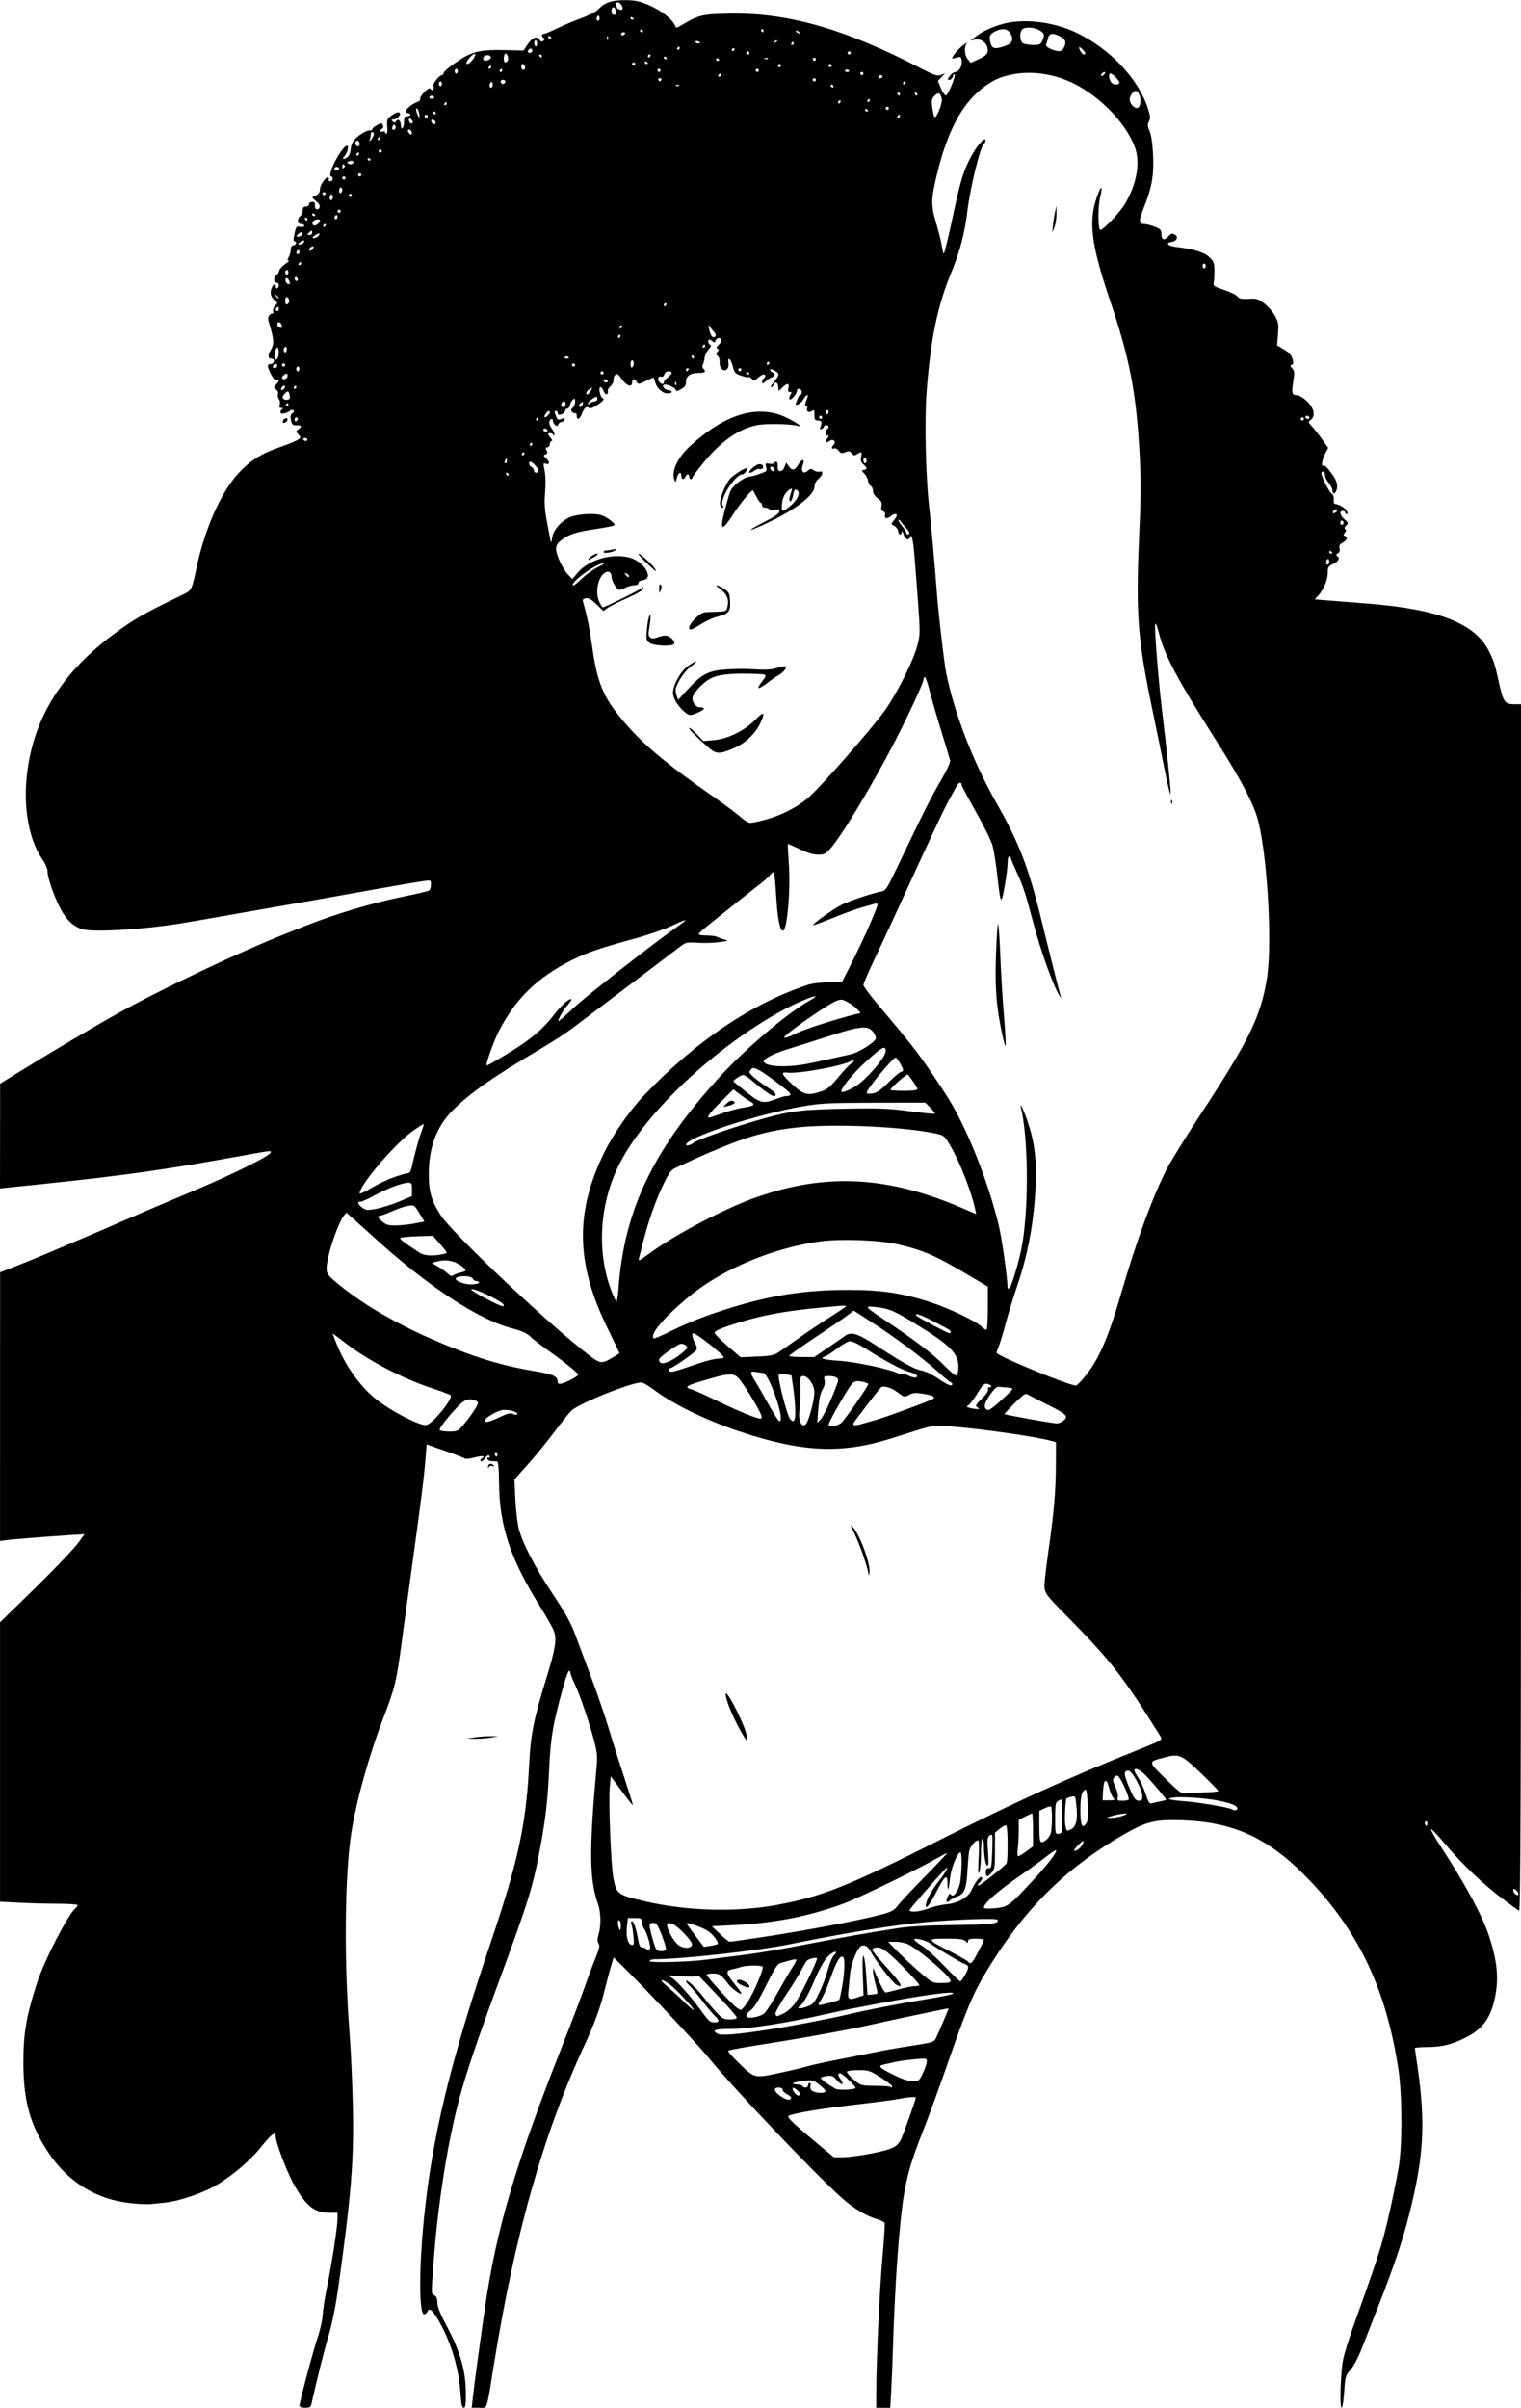 <?xml version="1.0" encoding="UTF-8" standalone="no"?>
<!-- Created with Inkscape (http://www.inkscape.org/) -->

<svg
   width="52.054mm"
   height="82.385mm"
   viewBox="0 0 52.054 82.385"
   version="1.1"
   id="svg21678"
   xml:space="preserve"
   inkscape:version="1.2 (dc2aedaf03, 2022-05-15)"
   sodipodi:docname="Woman with afro in bikini.svg"
   xmlns:inkscape="http://www.inkscape.org/namespaces/inkscape"
   xmlns:sodipodi="http://sodipodi.sourceforge.net/DTD/sodipodi-0.dtd"
   xmlns="http://www.w3.org/2000/svg"
   xmlns:svg="http://www.w3.org/2000/svg"
   xmlns:rdf="http://www.w3.org/1999/02/22-rdf-syntax-ns#"
   xmlns:cc="http://creativecommons.org/ns#"
   xmlns:dc="http://purl.org/dc/elements/1.1/"><title
     id="title21702">Woman with afro in bikini</title><sodipodi:namedview
     id="namedview21680"
     pagecolor="#ffffff"
     bordercolor="#666666"
     borderopacity="1.0"
     inkscape:showpageshadow="2"
     inkscape:pageopacity="0.0"
     inkscape:pagecheckerboard="0"
     inkscape:deskcolor="#d1d1d1"
     inkscape:document-units="mm"
     showgrid="false"
     inkscape:zoom="0.43628581"
     inkscape:cx="868.69659"
     inkscape:cy="115.74981"
     inkscape:window-width="1920"
     inkscape:window-height="991"
     inkscape:window-x="-9"
     inkscape:window-y="-9"
     inkscape:window-maximized="1"
     inkscape:current-layer="layer1" /><defs
     id="defs21675" /><g
     inkscape:label="Lager 1"
     inkscape:groupmode="layer"
     id="layer1"
     transform="translate(-46.19,-30.567)"><path
       style="fill:#000000;stroke-width:0.054"
       d="m 56.439,112.88 c 6.1e-4,-0.124 0.484,-1.936 0.63,-2.361 0.079,-0.23 0.152,-0.564 0.163,-0.743 0.011,-0.179 0.081,-0.626 0.157,-0.994 0.165,-0.803 0.351,-2.018 0.351,-2.3 l 4.1e-4,-0.203 h -0.264 c -0.522,0 -0.801,-0.218 -1.217,-0.949 -0.24,-0.422 -0.633,-1.451 -0.633,-1.659 0,-0.197 -0.138,-0.099 -0.501,0.356 -0.411,0.516 -1.16,1.129 -1.721,1.41 -0.467,0.233 -1.159,0.453 -1.554,0.492 -0.175,0.017 -0.403,0.041 -0.508,0.053 -0.104,0.012 -0.421,-0.004 -0.705,-0.035 -1.149,-0.125 -2.118,-0.723 -2.783,-1.717 -0.627,-0.938 -0.861,-1.77 -0.864,-3.075 -0.003,-1.011 0.104,-1.629 0.475,-2.765 0.243,-0.744 1.052,-2.315 1.296,-2.518 0.047,-0.039 0.086,-0.092 0.086,-0.119 0,-0.026 -0.287,-0.048 -0.637,-0.048 -0.35,0 -0.948,-0.016 -1.328,-0.035 l -0.691,-0.035 v -4.781 -4.781 l 0.746,-0.725 c 1.085,-1.055 1.77,-1.766 1.97,-2.045 l 0.176,-0.245 -0.565,0.037 c -0.844,0.055 -1.893,0.139 -2.124,0.169 l -0.203,0.027 10e-4,-4.596 10e-4,-4.596 0.473,-0.182 c 0.26,-0.1 0.717,-0.286 1.015,-0.413 0.298,-0.127 0.847,-0.36 1.22,-0.517 0.373,-0.157 1.068,-0.457 1.545,-0.666 0.477,-0.209 1.495,-0.643 2.262,-0.964 1.402,-0.587 2.704,-1.23 2.746,-1.355 0.025,-0.074 0.023,-0.074 -0.995,0.111 -2.632,0.479 -4.011,0.674 -6.846,0.969 l -1.423,0.148 0.002,-1.792 0.002,-1.792 0.608,-0.376 c 1.198,-0.741 2.629,-1.59 3.479,-2.062 1.501,-0.834 4.175,-2.1 5.723,-2.709 0.283,-0.111 0.601,-0.236 0.705,-0.278 0.995,-0.393 2.231,-0.761 3.253,-0.969 0.462,-0.094 0.871,-0.19 0.908,-0.213 0.037,-0.023 0.068,-0.114 0.068,-0.202 0,-0.157 -0.004,-0.16 -0.23,-0.128 -0.287,0.04 -1.402,0.233 -2.616,0.453 -0.669,0.121 -1.604,0.286 -2.494,0.439 -0.328,0.056 -0.816,0.142 -1.084,0.19 -0.652,0.117 -1.66,0.292 -2.053,0.358 -1.289,0.215 -3.039,0.325 -3.437,0.216 -0.307,-0.084 -0.556,-0.312 -0.758,-0.694 -0.221,-0.418 -0.448,-1.066 -0.448,-1.275 0,-0.104 -0.072,-0.274 -0.189,-0.444 -0.393,-0.571 -0.604,-1.533 -0.548,-2.498 0.12,-2.087 1.096,-3.774 2.999,-5.187 0.707,-0.524 1.021,-0.704 2.367,-1.354 0.302,-0.146 0.309,-0.16 0.469,-0.919 0.281,-1.334 0.842,-2.597 1.441,-3.241 0.402,-0.432 0.78,-0.67 1.417,-0.889 0.261,-0.09 0.53,-0.2 0.599,-0.245 0.12,-0.079 0.121,-0.086 0.029,-0.188 -0.091,-0.101 -0.091,-0.11 -0.002,-0.175 0.135,-0.098 0.117,-0.138 -0.062,-0.138 -0.132,0 -0.161,-0.026 -0.191,-0.176 -0.026,-0.128 -0.012,-0.193 0.051,-0.239 0.062,-0.045 0.068,-0.074 0.022,-0.102 -0.035,-0.022 -0.079,-0.015 -0.098,0.014 -0.019,0.029 -0.102,0.069 -0.184,0.089 -0.11,0.027 -0.149,0.016 -0.149,-0.041 0,-0.043 0.03,-0.09 0.068,-0.105 0.039,-0.016 0.026,-0.029 -0.031,-0.032 -0.074,-0.003 -0.09,-0.032 -0.063,-0.115 0.019,-0.061 0.006,-0.146 -0.029,-0.189 -0.036,-0.043 -0.049,-0.118 -0.031,-0.167 0.021,-0.053 -0.004,-0.117 -0.061,-0.158 -0.09,-0.066 -0.09,-0.075 -0.001,-0.174 0.114,-0.126 0.122,-0.199 0.017,-0.159 -0.051,0.02 -0.116,-0.044 -0.19,-0.186 -0.137,-0.262 -0.142,-0.365 -0.019,-0.355 0.051,0.004 0.102,-0.035 0.112,-0.087 0.012,-0.057 -0.013,-0.095 -0.062,-0.095 -0.142,0 -0.155,-0.105 -0.039,-0.303 0.118,-0.201 0.107,-0.372 -0.057,-0.902 -0.049,-0.157 -0.048,-0.22 0.006,-0.284 0.038,-0.045 0.088,-0.071 0.111,-0.056 0.024,0.015 0.031,-0.019 0.017,-0.074 -0.014,-0.055 0.017,-0.144 0.07,-0.196 0.085,-0.085 0.086,-0.103 0.014,-0.157 -0.151,-0.112 -0.201,-0.259 -0.144,-0.423 0.057,-0.165 0.151,-0.207 0.151,-0.069 0,0.046 0.024,0.069 0.054,0.051 0.084,-0.052 0.064,-0.19 -0.027,-0.19 -0.102,0 -0.107,-0.197 -0.006,-0.255 0.041,-0.024 0.084,-0.091 0.095,-0.15 0.011,-0.059 0.103,-0.162 0.204,-0.23 0.101,-0.068 0.155,-0.124 0.12,-0.124 -0.048,0 -0.047,-0.031 0.005,-0.122 0.038,-0.067 0.069,-0.183 0.07,-0.257 6.2e-4,-0.08 0.032,-0.135 0.078,-0.136 0.042,-2.25e-4 0.087,-0.031 0.099,-0.068 0.012,-0.037 -0.006,-0.068 -0.041,-0.068 -0.042,0 -0.051,-0.058 -0.028,-0.176 0.068,-0.338 0.077,-0.352 0.218,-0.325 0.078,0.015 0.134,3.28e-4 0.134,-0.035 10e-6,-0.033 -0.049,-0.061 -0.108,-0.061 -0.13,0 -0.148,-0.171 -0.027,-0.271 0.045,-0.037 0.081,-0.126 0.081,-0.196 0,-0.093 0.03,-0.129 0.108,-0.129 0.06,0 0.108,-0.036 0.108,-0.081 0,-0.045 0.048,-0.081 0.108,-0.081 0.078,0 0.104,0.032 0.095,0.116 -0.016,0.142 0.109,0.2 0.158,0.073 0.024,-0.062 -0.016,-0.132 -0.122,-0.217 -0.148,-0.119 -0.151,-0.128 -0.049,-0.167 0.132,-0.05 0.188,-0.125 0.189,-0.257 10e-4,-0.132 0.212,-0.425 0.277,-0.385 0.028,0.017 0.037,0.054 0.02,0.082 -0.017,0.028 0.007,0.05 0.053,0.05 0.097,0 0.116,-0.143 0.022,-0.174 -0.133,-0.044 0.333,-0.956 0.531,-1.039 0.097,-0.04 0.048,0.223 -0.064,0.347 -0.108,0.12 -0.043,0.145 0.101,0.039 0.054,-0.04 0.099,-0.154 0.107,-0.268 0.008,-0.124 0.063,-0.254 0.147,-0.343 0.155,-0.166 0.429,-0.324 0.527,-0.304 0.037,0.007 0.068,-0.011 0.068,-0.042 0,-0.03 0.074,-0.093 0.164,-0.14 0.151,-0.078 0.166,-0.077 0.2,0.009 0.02,0.053 0.008,0.103 -0.028,0.115 -0.035,0.012 -0.064,0.046 -0.064,0.077 0,0.031 0.037,0.041 0.081,0.024 0.045,-0.017 0.081,-0.008 0.081,0.021 0,0.029 0.022,0.053 0.049,0.053 0.027,0 0.04,-0.104 0.028,-0.23 -0.024,-0.261 -0.004,-0.302 0.214,-0.44 0.099,-0.063 0.174,-0.08 0.207,-0.047 0.065,0.065 -0.089,0.229 -0.214,0.229 -0.07,0 -0.075,0.014 -0.021,0.067 0.054,0.054 0.077,0.052 0.113,-0.007 0.066,-0.106 0.166,-0.024 0.166,0.136 0,0.077 0.024,0.121 0.054,0.102 0.03,-0.018 0.054,-0.117 0.054,-0.22 0,-0.15 0.021,-0.187 0.108,-0.187 0.06,0 0.108,-0.024 0.108,-0.054 0,-0.03 -0.037,-0.054 -0.081,-0.054 -0.045,0 -0.081,-0.027 -0.081,-0.06 0,-0.077 0.258,-0.283 0.403,-0.323 0.061,-0.017 0.106,-0.067 0.098,-0.112 -0.007,-0.045 0.061,-0.152 0.152,-0.239 0.128,-0.122 0.175,-0.142 0.21,-0.086 0.054,0.088 0.125,-0.003 0.087,-0.11 -0.028,-0.08 0.203,-0.371 0.294,-0.371 0.031,0 0.057,-0.034 0.057,-0.075 0,-0.041 0.203,-0.213 0.451,-0.381 0.531,-0.36 0.789,-0.421 1.699,-0.399 l 0.584,0.014 0.127,-0.19 c 0.171,-0.256 0.317,-0.321 0.417,-0.185 0.057,0.078 0.092,0.088 0.139,0.042 0.044,-0.044 0.046,-0.072 0.004,-0.098 -0.08,-0.05 -0.074,-0.138 0.009,-0.138 0.037,0 0.251,-0.089 0.474,-0.197 0.224,-0.109 0.599,-0.267 0.834,-0.352 0.235,-0.085 0.482,-0.213 0.548,-0.285 0.217,-0.234 0.452,-0.318 0.898,-0.321 0.312,-0.002 0.492,0.029 0.734,0.125 0.503,0.2 0.922,0.521 1.015,0.776 0.018,0.049 0.056,0.046 0.153,-0.012 0.644,-0.384 0.728,-0.406 1.653,-0.428 1.99,-0.047 3.952,0.505 6.519,1.834 0.533,0.276 0.634,0.311 0.758,0.264 l 0.144,-0.055 -0.123,0.131 -0.123,0.131 0.11,0.257 c 0.061,0.141 0.137,0.248 0.17,0.237 0.075,-0.025 0.33,-0.642 0.297,-0.719 -0.013,-0.031 -0.041,-0.002 -0.061,0.065 -0.02,0.067 -0.074,0.122 -0.119,0.122 -0.072,0 -0.073,-0.014 -8.2e-4,-0.122 0.044,-0.067 0.127,-0.13 0.183,-0.14 0.139,-0.025 0.238,-0.164 0.238,-0.336 0,-0.188 -0.038,-0.219 -0.195,-0.159 -0.071,0.027 -0.13,0.035 -0.13,0.018 0,-0.076 0.237,-0.352 0.395,-0.461 0.096,-0.066 0.144,-0.086 0.106,-0.046 -0.099,0.108 -0.083,0.401 0.031,0.541 l 0.098,0.121 0.241,-0.107 c 0.316,-0.14 0.383,-0.226 0.33,-0.426 -0.05,-0.188 -0.249,-0.304 -0.441,-0.258 l -0.136,0.032 0.136,-0.106 c 0.256,-0.2 0.54,-0.338 0.934,-0.455 0.694,-0.207 1.729,-0.096 2.514,0.27 1.174,0.546 2.168,1.592 2.493,2.623 0.08,0.253 0.085,0.331 0.031,0.433 -0.054,0.101 -0.05,0.163 0.025,0.34 0.059,0.139 0.101,0.433 0.118,0.825 0.031,0.682 -0.043,1.093 -0.322,1.798 -0.173,0.436 -0.169,0.548 0.019,0.548 0.067,0 0.226,0.04 0.354,0.089 0.197,0.075 0.232,0.112 0.232,0.241 0,0.204 0.093,0.25 0.223,0.11 0.118,-0.127 0.149,-0.134 0.259,-0.065 0.105,0.066 0.038,0.209 -0.109,0.231 -0.255,0.037 -0.164,0.145 0.152,0.18 0.582,0.066 0.955,0.183 1.128,0.355 0.143,0.142 0.163,0.199 0.163,0.473 -6e-5,0.171 -0.012,0.356 -0.027,0.412 -0.022,0.084 0.036,0.122 0.35,0.224 0.207,0.068 0.415,0.169 0.461,0.225 0.068,0.082 0.142,0.098 0.386,0.083 0.273,-0.017 0.325,-9.83e-4 0.538,0.162 0.13,0.099 0.295,0.29 0.367,0.425 0.115,0.214 0.127,0.291 0.1,0.624 l -0.031,0.38 0.241,0.145 c 0.174,0.105 0.254,0.195 0.288,0.325 0.036,0.138 0.03,0.184 -0.029,0.198 -0.061,0.015 -0.058,0.038 0.017,0.121 0.081,0.089 0.086,0.148 0.038,0.443 -0.065,0.402 -0.046,0.475 0.124,0.475 0.074,0 0.22,0.088 0.347,0.208 0.246,0.234 0.299,0.507 0.124,0.636 -0.089,0.065 -0.086,0.08 0.045,0.223 0.077,0.084 0.233,0.284 0.348,0.444 l 0.208,0.291 -0.104,0.193 c -0.097,0.18 -0.149,0.463 -0.077,0.418 0.054,-0.033 0.138,0.044 0.317,0.293 0.167,0.232 0.206,0.394 0.138,0.57 -0.046,0.119 -0.13,0.107 -0.13,-0.019 0,-0.057 -0.059,-0.175 -0.131,-0.26 -0.072,-0.086 -0.127,-0.201 -0.122,-0.256 0.005,-0.055 -0.021,-0.111 -0.058,-0.124 -0.037,-0.013 -0.068,0.01 -0.068,0.052 0,0.12 0.275,0.661 0.362,0.711 0.046,0.026 0.072,0.105 0.062,0.19 -0.009,0.079 0.008,0.146 0.037,0.149 0.139,0.012 0.352,0.137 0.405,0.237 0.04,0.074 0.041,0.111 0.003,0.111 -0.031,0 -0.056,-0.024 -0.056,-0.054 0,-0.03 -0.037,-0.054 -0.081,-0.054 -0.128,0 -0.095,0.156 0.061,0.29 0.132,0.113 0.136,0.129 0.054,0.211 -0.058,0.057 -0.068,0.101 -0.031,0.124 0.039,0.024 0.035,0.063 -0.013,0.121 -0.056,0.068 -0.056,0.09 -0.003,0.108 0.112,0.038 0.077,0.153 -0.071,0.232 -0.105,0.056 -0.131,0.104 -0.108,0.196 0.02,0.08 4.1e-4,0.139 -0.058,0.171 -0.06,0.034 -0.069,0.062 -0.027,0.087 0.114,0.071 0.062,0.181 -0.129,0.272 -0.173,0.082 -0.19,0.111 -0.19,0.319 0,0.235 -0.144,0.569 -0.336,0.778 l -0.108,0.117 0.344,0.029 c 0.189,0.016 0.836,0.067 1.438,0.114 2.451,0.189 3.695,0.673 4.178,1.625 0.169,0.333 0.21,0.463 0.345,1.085 0.14,0.645 0.203,0.735 0.512,0.735 h 0.243 v 20.662 c 0,16.515 -0.014,20.654 -0.068,20.621 -0.037,-0.022 -0.29,-0.206 -0.562,-0.409 -0.654,-0.488 -1.409,-1.207 -1.974,-1.883 -0.253,-0.302 -0.467,-0.526 -0.477,-0.497 -0.01,0.029 0.138,0.292 0.329,0.584 0.833,1.278 1.414,2.346 1.64,3.019 0.3,0.894 0.36,1.495 0.217,2.17 -0.147,0.694 -0.422,1.067 -1.003,1.357 -0.476,0.238 -0.792,0.316 -1.304,0.323 -0.237,0.003 -0.431,0.018 -0.431,0.033 5e-5,0.015 0.034,0.259 0.076,0.542 0.295,2 0.237,3.136 -0.263,5.123 -0.233,0.927 -0.524,1.791 -1.077,3.2 -0.164,0.418 -0.401,1.025 -0.528,1.35 -0.141,0.364 -0.299,0.667 -0.409,0.789 -0.171,0.189 -0.181,0.226 -0.217,0.751 -0.021,0.304 -0.06,0.553 -0.088,0.553 -0.074,0 -0.037,-1.215 0.05,-1.645 0.041,-0.204 0.186,-0.68 0.321,-1.057 0.655,-1.834 0.798,-2.249 0.968,-2.809 0.179,-0.589 0.415,-1.632 0.606,-2.676 0.134,-0.729 0.132,-2.499 -0.002,-3.389 -0.411,-2.721 -1.352,-4.714 -3.066,-6.498 -1.351,-1.406 -2.543,-1.965 -4.323,-2.028 -0.925,-0.033 -1.236,0.042 -1.996,0.479 -2.096,1.205 -3.572,2.709 -4.875,4.967 -0.33,0.572 -0.58,1.189 -1.172,2.89 -0.275,0.79 -0.655,1.83 -0.845,2.311 -0.377,0.957 -0.52,1.434 -0.641,2.136 -0.162,0.941 -0.315,3.067 -0.383,5.313 -0.017,0.552 -0.044,1.229 -0.061,1.505 l -0.031,0.502 h -0.239 -0.239 l 6.2e-4,-0.529 c 10e-4,-1.072 0.112,-3.489 0.21,-4.595 0.056,-0.626 0.091,-1.166 0.078,-1.199 -0.013,-0.033 -0.126,-0.091 -0.251,-0.128 -0.393,-0.116 -0.824,-0.377 -1.24,-0.752 -0.973,-0.875 -3.669,-3.713 -4.516,-4.754 -0.354,-0.435 -2.063,-2.261 -2.784,-2.974 l -0.485,-0.48 -0.087,0.29 c -0.048,0.16 -0.138,0.498 -0.2,0.751 -0.167,0.682 -0.352,1.189 -0.731,2.009 -1.398,3.026 -2.367,6.454 -3.086,10.923 -0.256,1.593 -0.202,1.437 -0.5,1.437 h -0.251 l 0.035,-0.339 c 0.038,-0.367 0.243,-1.886 0.42,-3.104 0.389,-2.682 1.051,-4.914 2.676,-9.028 0.289,-0.731 0.618,-1.597 0.733,-1.925 0.114,-0.328 0.282,-0.776 0.372,-0.996 0.131,-0.317 0.152,-0.419 0.103,-0.497 -0.045,-0.072 -0.044,-0.153 0.003,-0.312 0.089,-0.297 0.079,-0.752 -0.023,-1.042 -0.297,-0.843 -0.306,-1.824 -0.042,-4.745 0.028,-0.314 0.01,-0.471 -0.109,-0.907 -0.18,-0.66 -0.486,-1.543 -0.659,-1.903 -0.073,-0.151 -0.132,-0.307 -0.132,-0.346 0,-0.039 -0.021,-0.071 -0.047,-0.071 -0.026,0 -0.11,0.226 -0.187,0.502 -0.368,1.317 -0.445,1.766 -0.497,2.914 -0.044,0.963 -0.115,1.604 -0.277,2.494 -0.267,1.466 -0.393,1.876 -1.499,4.88 -0.964,2.618 -1.296,3.681 -1.582,5.07 -0.253,1.228 -0.474,2.808 -0.572,4.094 -0.11,1.426 -0.11,1.352 0.004,1.413 0.072,0.039 0.103,0.114 0.103,0.252 0,0.134 0.093,0.372 0.291,0.744 0.501,0.942 0.685,1.588 0.685,2.394 0,0.357 -0.017,0.457 -0.076,0.457 -0.058,0 -0.085,-0.128 -0.112,-0.529 -0.06,-0.882 -0.35,-1.804 -0.801,-2.548 -0.175,-0.289 -0.275,-0.35 -0.332,-0.203 -0.017,0.045 -0.066,0.081 -0.109,0.081 -0.177,0 -0.178,-1.573 -0.002,-3.308 0.284,-2.791 0.897,-5.315 2.299,-9.462 0.922,-2.727 1.196,-4 1.297,-6.019 0.053,-1.057 0.158,-1.582 0.601,-3.009 0.29,-0.934 0.348,-1.289 0.256,-1.556 -0.04,-0.116 -0.241,-0.478 -0.447,-0.805 -1.041,-1.655 -1.425,-2.792 -1.439,-4.268 -0.005,-0.518 -0.026,-0.748 -0.07,-0.752 -0.034,-0.004 -0.116,-0.007 -0.182,-0.008 -0.066,-6.15e-4 -0.132,-0.035 -0.148,-0.078 -0.016,-0.042 -0.005,-0.062 0.024,-0.043 0.029,0.018 0.054,0.007 0.054,-0.024 0,-0.097 -0.091,-0.064 -0.177,0.065 -0.045,0.067 -0.102,0.102 -0.127,0.078 -0.025,-0.024 -0.01,-0.065 0.033,-0.092 0.145,-0.09 0.024,-0.105 -0.255,-0.031 -0.153,0.04 -0.298,0.055 -0.323,0.033 -0.025,-0.022 -0.329,-0.14 -0.676,-0.262 l -0.631,-0.221 -0.037,0.471 c -0.047,0.605 -0.142,1.365 -0.437,3.507 -0.131,0.954 -0.302,2.206 -0.378,2.782 -0.178,1.339 -0.235,1.574 -0.62,2.574 -0.493,1.28 -0.942,2.886 -1.109,3.971 -0.226,1.47 -0.25,4.387 -0.055,6.886 0.046,0.596 0.097,1.755 0.113,2.576 0.034,1.761 -0.064,2.954 -0.496,6.046 -0.091,0.649 -0.212,1.261 -0.33,1.654 -0.15,0.502 -0.417,1.564 -0.596,2.372 -0.022,0.098 -0.064,0.122 -0.216,0.122 -0.115,0 -0.189,-0.026 -0.188,-0.068 z m 19.59,-8.632 c 0.704,-0.142 0.859,-0.217 0.995,-0.478 0.075,-0.145 0.507,-1.362 0.507,-1.43 0,-0.037 -0.258,-0.021 -0.525,0.032 -0.248,0.049 -0.544,0.088 -1.671,0.222 -1.071,0.127 -1.848,0.256 -2.136,0.354 -0.108,0.037 0.054,0.202 0.857,0.872 l 0.673,0.561 0.33,-0.002 c 0.182,-10e-4 0.618,-0.06 0.97,-0.131 z m -2.766,-1.901 c 0.005,-0.03 -0.057,-0.086 -0.138,-0.125 -0.081,-0.039 -0.148,-0.106 -0.148,-0.149 0,-0.047 -0.053,-0.078 -0.136,-0.078 -0.2,0 -0.168,0.136 0.068,0.297 0.202,0.138 0.336,0.159 0.354,0.055 z m 0.31,-0.127 c 0,-0.067 -0.212,-0.248 -0.248,-0.212 -0.046,0.046 0.102,0.258 0.18,0.258 0.038,0 0.068,-0.021 0.068,-0.046 z m 0.868,-0.114 c 0,-0.022 -0.095,-0.116 -0.211,-0.209 -0.195,-0.157 -0.234,-0.167 -0.502,-0.137 -0.352,0.039 -0.538,0.122 -0.28,0.125 0.095,0.001 0.188,0.026 0.207,0.056 0.052,0.084 0.19,0.064 0.19,-0.027 0,-0.045 0.026,-0.081 0.058,-0.081 0.032,0 0.043,0.045 0.026,0.101 -0.018,0.055 -0.001,0.126 0.037,0.157 0.128,0.105 0.476,0.117 0.476,0.016 z m 1.027,-0.093 c 0.04,-0.035 -0.448,-0.506 -0.523,-0.506 -0.093,0 -0.088,0.058 0.017,0.208 0.136,0.194 0.03,0.217 -0.132,0.028 -0.126,-0.148 -0.171,-0.166 -0.348,-0.143 -0.112,0.015 -0.203,0.045 -0.203,0.068 0,0.041 0.308,0.262 0.515,0.371 0.095,0.05 0.611,0.03 0.675,-0.025 z m 1.25,-0.068 c 0,-0.027 -0.175,-0.161 -0.389,-0.298 -0.364,-0.233 -0.413,-0.249 -0.756,-0.249 -0.202,0 -0.381,0.022 -0.397,0.05 -0.017,0.027 0.083,0.147 0.221,0.265 0.252,0.215 0.252,0.215 0.74,0.22 0.268,0.003 0.501,0.017 0.517,0.033 0.042,0.042 0.065,0.035 0.065,-0.021 z m 1.059,-0.452 c 0.073,-0.157 0.133,-0.335 0.133,-0.396 4.1e-4,-0.106 -0.018,-0.109 -0.447,-0.069 -0.246,0.023 -0.545,0.066 -0.664,0.095 -0.119,0.029 -0.285,0.067 -0.368,0.085 -0.202,0.042 -0.151,0.105 0.249,0.306 0.41,0.206 0.554,0.254 0.785,0.26 0.164,0.004 0.19,-0.019 0.311,-0.28 z m -4.852,-0.011 c 0.342,-0.073 0.743,-0.169 0.892,-0.214 0.149,-0.045 0.601,-0.144 1.003,-0.222 0.403,-0.077 0.952,-0.186 1.22,-0.242 0.464,-0.096 0.675,-0.133 1.681,-0.293 0.371,-0.059 0.443,-0.088 0.498,-0.201 0.101,-0.208 0.448,-1.027 0.435,-1.027 -0.049,6.1e-4 -2.197,0.454 -2.673,0.565 -0.626,0.145 -2.202,0.434 -3.412,0.624 -0.973,0.153 -1.401,0.23 -1.457,0.263 -0.026,0.015 0.153,0.219 0.398,0.454 0.52,0.498 0.49,0.491 1.415,0.293 z m -0.426,-1.471 c 0.764,-0.118 2.095,-0.372 2.673,-0.51 0.66,-0.158 1.848,-0.389 2.657,-0.518 0.507,-0.081 0.946,-0.171 0.976,-0.201 0.104,-0.103 -0.994,0.042 -2.521,0.333 -0.313,0.06 -0.716,0.136 -0.895,0.169 -0.179,0.033 -0.582,0.119 -0.897,0.191 -1.338,0.305 -2.663,0.513 -3.261,0.513 -0.573,0 -0.692,0.039 -0.492,0.161 0.121,0.074 0.654,0.032 1.76,-0.139 z m -1.724,-0.285 c 0.016,-0.025 -0.035,-0.105 -0.112,-0.176 -0.077,-0.071 -0.281,-0.313 -0.452,-0.537 -0.172,-0.224 -0.364,-0.453 -0.427,-0.51 -0.064,-0.057 -0.115,-0.126 -0.115,-0.153 0,-0.088 0.363,0.247 0.601,0.555 0.127,0.164 0.329,0.402 0.45,0.529 0.191,0.201 0.248,0.23 0.452,0.23 0.151,0 0.232,-0.024 0.231,-0.068 -8.2e-4,-0.037 -0.288,-0.368 -0.639,-0.735 l -0.638,-0.667 -0.269,0.004 c -0.148,0.002 -0.403,-0.008 -0.567,-0.024 -0.289,-0.027 -0.293,-0.026 -0.135,0.048 0.163,0.076 0.7,0.677 1.078,1.208 0.11,0.155 0.23,0.293 0.266,0.307 0.108,0.044 0.247,0.038 0.277,-0.011 z m 1.586,-0.287 c 0.068,-0.064 0.282,-0.401 0.476,-0.749 0.194,-0.349 0.416,-0.726 0.493,-0.839 0.077,-0.113 0.126,-0.219 0.11,-0.235 -0.016,-0.016 -0.121,-0.002 -0.233,0.032 -0.112,0.034 -0.257,0.075 -0.322,0.092 -0.087,0.023 -0.212,0.223 -0.475,0.758 -0.247,0.502 -0.407,0.762 -0.519,0.842 -0.089,0.064 -0.162,0.154 -0.162,0.201 0,0.125 0.471,0.051 0.632,-0.1 z m 0.669,0.008 c 0.117,-0.059 0.287,-0.217 0.378,-0.35 0.206,-0.299 0.783,-1.49 0.742,-1.531 -0.034,-0.034 -0.253,0.016 -0.333,0.077 -0.03,0.023 -0.115,0.163 -0.19,0.312 -0.074,0.149 -0.314,0.536 -0.532,0.86 -0.218,0.324 -0.384,0.623 -0.368,0.664 0.037,0.097 0.051,0.096 0.303,-0.033 z m -3.201,-0.258 c -0.344,-0.394 -0.637,-0.681 -0.8,-0.782 -0.265,-0.165 -0.264,-0.088 0.001,0.132 0.128,0.106 0.372,0.329 0.542,0.496 0.325,0.317 0.48,0.411 0.256,0.154 z m 1.958,-0.136 c 0.206,-0.317 0.547,-1.122 0.505,-1.19 -0.038,-0.061 -0.547,-0.055 -0.749,0.009 -0.092,0.029 -0.234,0.066 -0.316,0.082 -0.207,0.042 -0.188,0.139 0.095,0.486 0.134,0.165 0.244,0.313 0.244,0.329 0,0.077 -0.324,-0.151 -0.451,-0.318 -0.242,-0.317 -0.306,-0.36 -0.529,-0.36 -0.117,0 -0.213,0.021 -0.213,0.047 0,0.051 0.745,0.874 0.972,1.074 0.077,0.068 0.166,0.124 0.198,0.125 0.032,8.2e-4 0.142,-0.126 0.243,-0.283 z m -0.207,-0.56 c -0.191,-0.084 -0.235,-0.185 -0.08,-0.185 0.113,0 0.337,0.146 0.337,0.22 0,0.065 -0.041,0.06 -0.258,-0.035 z m 2.648,0.255 c 0.107,-0.22 0.239,-0.572 0.294,-0.782 0.054,-0.21 0.146,-0.428 0.203,-0.486 0.138,-0.138 0.085,-0.181 -0.085,-0.07 -0.18,0.118 -0.356,0.399 -0.579,0.923 -0.194,0.456 -0.391,0.808 -0.486,0.866 -0.151,0.094 -0.027,0.116 0.201,0.037 0.241,-0.084 0.27,-0.115 0.452,-0.49 z m 0.353,0.347 c 0.17,-0.044 0.319,-0.091 0.332,-0.103 0.012,-0.012 0.057,-0.214 0.098,-0.448 0.085,-0.475 0.102,-0.975 0.036,-1.015 -0.113,-0.07 -0.221,0.122 -0.493,0.874 -0.089,0.246 -0.213,0.52 -0.277,0.61 -0.133,0.187 -0.116,0.192 0.304,0.082 z m 0.991,-0.196 0.172,-0.06 -0.028,-0.74 c -0.034,-0.896 0.069,-0.769 0.126,0.155 l 0.035,0.569 0.156,-0.011 c 0.086,-0.006 0.167,-0.023 0.181,-0.037 0.014,-0.014 -0.013,-0.159 -0.061,-0.323 -0.048,-0.163 -0.085,-0.354 -0.083,-0.424 l 0.004,-0.127 0.056,0.136 c 0.172,0.419 0.322,0.705 0.371,0.705 0.03,0 0.232,-0.049 0.447,-0.108 0.215,-0.06 0.455,-0.108 0.532,-0.108 0.078,0 0.156,-0.015 0.174,-0.033 0.018,-0.018 -0.24,-0.307 -0.574,-0.642 -0.594,-0.596 -0.763,-0.705 -0.982,-0.628 -0.111,0.039 -0.079,0.084 0.586,0.829 0.366,0.41 0.43,0.559 0.183,0.426 -0.129,-0.069 -0.723,-0.837 -0.871,-1.126 -0.092,-0.179 -0.207,-0.252 -0.325,-0.206 -0.132,0.051 -0.355,0.599 -0.388,0.953 -0.018,0.189 -0.044,0.46 -0.059,0.602 -0.031,0.288 0.015,0.314 0.349,0.198 z m 3.152,-0.555 c 0,-0.143 -1.035,-1.035 -1.448,-1.247 -0.095,-0.049 -0.29,-0.089 -0.432,-0.089 h -0.259 l 0.324,0.332 c 0.178,0.182 0.519,0.5 0.757,0.705 0.428,0.368 0.438,0.373 0.746,0.373 0.225,1e-5 0.312,-0.02 0.312,-0.073 z m 0.504,-0.221 c 0.096,-0.172 0.117,-0.256 0.075,-0.298 -0.032,-0.032 -0.077,-0.059 -0.099,-0.059 -0.051,0 -1.005,-0.567 -1.185,-0.704 -0.145,-0.111 -0.544,-0.206 -0.54,-0.129 10e-4,0.026 0.117,0.119 0.258,0.206 0.141,0.088 0.485,0.399 0.766,0.691 0.281,0.292 0.529,0.532 0.551,0.532 0.022,0 0.101,-0.108 0.174,-0.239 z m 0.442,-0.777 c 0.106,-0.2 0.193,-0.382 0.193,-0.405 0,-0.023 -0.122,-0.042 -0.271,-0.042 -0.21,0 -0.271,0.019 -0.271,0.085 0,0.077 -0.008,0.077 -0.085,0 -0.067,-0.067 -0.21,-0.085 -0.657,-0.085 -0.694,0 -0.688,0.022 0.115,0.429 0.314,0.159 0.599,0.323 0.633,0.363 0.087,0.104 0.127,0.064 0.344,-0.345 z m -9.242,0.264 c 0.224,-0.03 0.614,-0.08 0.868,-0.11 0.774,-0.093 1.494,-0.212 2.684,-0.443 1.15,-0.223 1.914,-0.357 2.955,-0.519 0.38,-0.059 1.018,-0.094 1.917,-0.105 1.283,-0.016 1.556,-0.05 1.474,-0.181 -0.035,-0.057 -1.319,-0.015 -2.401,0.077 -1.077,0.092 -2.736,0.361 -4.681,0.757 -1.105,0.225 -3.687,0.513 -4.645,0.517 -0.097,6.1e-4 -0.176,0.028 -0.176,0.062 0,0.071 1.341,0.035 2.006,-0.054 z m -1.449,-0.346 c 0.024,-0.063 -0.198,-0.681 -0.303,-0.84 -0.06,-0.092 -0.254,-0.085 -0.254,0.01 0,0.136 0.172,0.761 0.229,0.831 0.072,0.088 0.294,0.087 0.328,-0.001 z m -0.545,-0.016 c 0.046,-0.046 -0.096,-0.54 -0.196,-0.682 -0.048,-0.069 -0.087,-0.18 -0.087,-0.248 0,-0.11 -0.026,-0.123 -0.236,-0.123 h -0.236 l -0.03,0.258 c -0.042,0.352 0.021,0.631 0.148,0.656 0.092,0.018 0.098,-0.01 0.071,-0.298 -0.017,-0.175 -0.047,-0.36 -0.068,-0.412 -0.022,-0.055 -0.013,-0.095 0.02,-0.095 0.06,0 0.15,0.279 0.217,0.672 0.027,0.155 0.065,0.223 0.128,0.224 0.049,6.1e-4 0.107,0.019 0.129,0.041 0.048,0.048 0.101,0.051 0.143,0.01 z m 1.441,-0.14 c 0.023,-0.123 -0.524,-0.686 -0.707,-0.729 -0.116,-0.027 -0.149,-0.015 -0.149,0.055 0,0.148 0.216,0.538 0.37,0.669 0.169,0.144 0.459,0.147 0.486,0.004 z m 0.874,-0.024 c 0.051,-0.051 -0.147,-0.321 -0.324,-0.443 -0.157,-0.109 -0.697,-0.307 -0.735,-0.269 -0.008,0.008 0.121,0.194 0.287,0.412 l 0.301,0.398 0.222,-0.035 c 0.122,-0.019 0.234,-0.048 0.249,-0.062 z m 1.365,-0.211 c 1.595,-0.24 3.501,-0.599 4.237,-0.798 0.357,-0.096 0.441,-0.143 0.566,-0.309 0.081,-0.108 0.5,-0.556 0.932,-0.996 0.432,-0.44 0.771,-0.8 0.754,-0.8 -0.017,0 -0.186,0.088 -0.376,0.196 -0.665,0.38 -2.695,1.363 -3.171,1.536 -1.23,0.447 -2.363,0.666 -3.82,0.738 l -0.682,0.034 0.275,0.265 c 0.151,0.146 0.302,0.266 0.335,0.266 0.033,6.2e-4 0.46,-0.059 0.949,-0.133 z m -4.718,-0.588 c -0.07,-0.07 -0.082,0.114 -0.018,0.271 0.033,0.082 0.044,0.071 0.059,-0.056 0.01,-0.086 -0.008,-0.182 -0.041,-0.214 z m 10.389,-0.362 c 0.099,-0.03 0.272,-0.083 0.383,-0.118 0.112,-0.035 0.312,-0.074 0.445,-0.086 0.365,-0.034 0.715,-0.236 0.822,-0.474 0.095,-0.212 0.243,-0.427 0.307,-0.448 0.094,-0.031 0.081,0.073 -0.022,0.176 -0.048,0.048 -0.074,0.101 -0.058,0.117 0.029,0.029 0.893,-0.65 0.972,-0.764 0.058,-0.083 0.051,-1.265 -0.008,-1.302 -0.027,-0.017 -0.125,0.033 -0.217,0.11 l -0.167,0.141 v 0.621 c 0,0.584 -0.008,0.63 -0.133,0.765 -0.116,0.125 -0.138,0.132 -0.168,0.052 -0.05,-0.129 0.011,-0.258 0.105,-0.223 0.064,0.025 0.082,-0.07 0.1,-0.53 0.012,-0.308 0.012,-0.579 4.1e-4,-0.603 -0.012,-0.024 -0.057,-0.013 -0.101,0.023 -0.065,0.054 -0.073,0.156 -0.042,0.545 0.024,0.307 0.018,0.479 -0.017,0.479 -0.065,0 -0.121,-0.308 -0.122,-0.664 -4.1e-4,-0.142 -0.024,-0.258 -0.052,-0.258 -0.028,0 -0.051,0.224 -0.051,0.502 4.1e-4,0.276 -0.025,0.563 -0.056,0.637 -0.041,0.099 -0.048,-0.027 -0.023,-0.474 0.021,-0.374 0.013,-0.61 -0.018,-0.61 -0.108,0 -0.285,0.224 -0.311,0.393 -0.015,0.097 -0.041,0.42 -0.059,0.717 -0.034,0.574 -0.11,0.74 -0.375,0.82 -0.062,0.019 -0.156,0.072 -0.209,0.118 -0.128,0.112 -0.168,0.058 -0.087,-0.118 0.047,-0.103 0.078,-0.124 0.109,-0.075 0.082,0.133 0.279,-0.145 0.323,-0.457 0.062,-0.438 0.059,-1.032 -0.006,-0.992 -0.123,0.076 -0.313,0.563 -0.347,0.892 -0.043,0.412 -0.085,0.496 -0.085,0.169 0,-0.339 -0.097,-0.264 -0.38,0.294 -0.248,0.488 -0.421,0.674 -0.346,0.371 0.044,-0.18 0.233,-0.497 0.479,-0.805 0.187,-0.234 0.322,-0.506 0.175,-0.352 -0.373,0.391 -1.23,1.376 -1.23,1.415 0,0.065 0.247,0.062 0.471,-0.005 z m -4.961,-0.188 c 1.508,-0.279 2.396,-0.634 5.521,-2.208 2.609,-1.314 4.423,-2.138 6.832,-3.103 0.785,-0.315 0.803,-0.326 0.726,-0.449 -1.284,-2.055 -1.694,-2.581 -3.173,-4.082 -0.835,-0.847 -0.824,-0.829 -0.782,-1.274 0.019,-0.209 0.081,-0.697 0.137,-1.084 0.171,-1.184 0.238,-1.969 0.241,-2.815 l 0.003,-0.809 -0.163,-0.045 c -0.485,-0.134 -2.228,-0.389 -3.28,-0.479 -0.818,-0.07 -0.585,-0.113 -2.211,0.401 -1.695,0.535 -3.048,0.47 -5.191,-0.248 -1.157,-0.388 -2.252,-0.923 -2.939,-1.438 -0.171,-0.128 -0.352,-0.233 -0.402,-0.233 -0.358,0 -2.102,0.701 -2.399,0.965 -0.057,0.051 -0.309,0.366 -0.56,0.7 -0.251,0.334 -0.665,0.843 -0.922,1.131 l -0.466,0.523 0.032,0.685 c 0.018,0.377 0.071,0.832 0.119,1.011 0.137,0.513 0.569,1.338 1.178,2.251 0.438,0.657 0.607,0.966 0.77,1.41 0.115,0.313 0.364,0.978 0.552,1.479 0.188,0.5 0.451,1.269 0.583,1.708 0.132,0.439 0.374,1.201 0.537,1.693 0.163,0.492 0.291,0.901 0.284,0.91 -0.007,0.008 -0.181,-0.211 -0.386,-0.488 l -0.373,-0.503 -0.034,0.38 c -0.044,0.499 0.042,2.676 0.122,3.091 0.109,0.564 0.136,0.585 1.086,0.806 1.45,0.338 3.13,0.382 4.556,0.117 z m -1.164,-5.731 c -0.327,-0.533 -0.64,-1.262 -0.634,-1.476 0.005,-0.18 0.514,0.77 0.674,1.258 0.103,0.314 0.084,0.419 -0.04,0.218 z m 4.25,-5.587 c -0.013,-0.188 -0.295,-1.005 -0.474,-1.372 -0.14,-0.288 -0.157,-0.347 -0.067,-0.244 0.267,0.308 0.64,1.346 0.574,1.602 -0.021,0.084 -0.028,0.087 -0.033,0.014 z m 4.672,11.376 c 0.207,-0.09 0.333,-0.208 1.015,-0.947 0.484,-0.525 0.784,-0.923 0.732,-0.975 -0.012,-0.012 -0.176,0.098 -0.364,0.245 -0.188,0.147 -0.549,0.411 -0.802,0.586 -0.83,0.573 -1.301,0.984 -1.301,1.136 0,0.062 0.552,0.028 0.72,-0.045 z m 17.517,-0.53 c -0.057,-0.063 -0.105,-0.083 -0.117,-0.047 -0.027,0.082 0.098,0.226 0.163,0.186 0.029,-0.018 0.009,-0.079 -0.045,-0.139 z m -16.784,-1.351 0.228,-0.167 v -0.565 c 0,-0.311 -0.013,-0.565 -0.029,-0.565 -0.016,0 -0.126,0.049 -0.244,0.11 l -0.215,0.11 v 0.371 c 0,0.204 -0.015,0.484 -0.035,0.622 -0.02,0.145 -0.013,0.252 0.016,0.252 0.028,0 0.153,-0.075 0.278,-0.167 z m 1.907,-0.21 c 0.097,-0.18 0.061,-0.19 -0.107,-0.029 -0.089,0.086 -0.163,0.177 -0.163,0.202 0,0.074 0.209,-0.059 0.27,-0.172 z m -1.063,-0.442 c 0.043,-0.217 0.044,-0.834 0.001,-0.877 -0.018,-0.018 -0.116,0.007 -0.217,0.055 l -0.184,0.088 v 0.474 c 0,0.625 0.021,0.676 0.216,0.538 0.086,-0.061 0.165,-0.18 0.184,-0.278 z m 0.375,-0.537 c -0.006,-0.313 -0.012,-0.576 -0.013,-0.585 -10e-4,-0.009 -0.051,0.011 -0.111,0.043 -0.097,0.052 -0.108,0.114 -0.108,0.602 0,0.533 0.002,0.544 0.122,0.527 0.119,-0.017 0.122,-0.034 0.111,-0.587 z m 0.316,0.43 c 0.17,-0.091 0.223,-0.309 0.183,-0.747 -0.037,-0.397 -0.037,-0.398 -0.181,-0.362 -0.079,0.02 -0.151,0.043 -0.159,0.051 -0.042,0.042 -0.076,0.749 -0.044,0.919 0.041,0.217 0.047,0.221 0.201,0.139 z m 0.543,-0.254 c 0.056,-0.143 0.021,-1.034 -0.042,-1.097 -0.015,-0.015 -0.062,0.02 -0.105,0.077 -0.115,0.157 -0.11,1.169 0.006,1.169 0.045,0 0.109,-0.067 0.141,-0.149 z m 11.63,0.001 c -0.055,-0.055 -0.101,0.028 -0.055,0.101 0.034,0.055 0.047,0.055 0.065,0 0.013,-0.038 0.008,-0.083 -0.01,-0.101 z m -10.416,-0.203 c 0.174,-0.057 0.19,-0.072 0.081,-0.076 -0.075,-0.003 -0.258,0.029 -0.407,0.071 -0.255,0.071 -0.26,0.075 -0.081,0.076 0.104,6.15e-4 0.287,-0.031 0.407,-0.071 z m 3.931,-0.239 c 0,-0.106 -0.187,-0.188 -0.646,-0.28 -0.613,-0.123 -1.686,-0.161 -1.686,-0.06 0,0.025 0.226,0.06 0.502,0.078 0.462,0.029 1.599,0.224 1.66,0.284 0.044,0.044 0.17,0.028 0.17,-0.022 z m -2.616,-0.26 c 0.097,-0.018 0.176,-0.043 0.176,-0.056 0,-0.036 -0.436,-0.555 -0.684,-0.814 -0.207,-0.216 -0.4,-0.303 -0.4,-0.181 0,0.029 0.059,0.139 0.132,0.246 0.072,0.107 0.185,0.354 0.25,0.549 0.105,0.316 0.131,0.351 0.234,0.321 0.064,-0.019 0.195,-0.048 0.292,-0.066 z m -1.634,-0.12 c -0.043,-0.048 -0.108,-0.204 -0.144,-0.347 -0.087,-0.347 -0.183,-0.297 -0.203,0.108 l -0.016,0.327 h 0.221 c 0.2,0 0.213,-0.008 0.142,-0.087 z m 0.528,0.061 c 0.03,-0.049 -0.171,-0.536 -0.299,-0.722 -0.082,-0.12 -0.098,-0.124 -0.178,-0.047 -0.081,0.078 -0.079,0.105 0.025,0.34 0.064,0.144 0.098,0.302 0.079,0.363 -0.029,0.093 -0.008,0.107 0.156,0.107 0.105,0 0.202,-0.018 0.216,-0.041 z m 0.469,-0.096 c 0,-0.244 -0.348,-0.895 -0.477,-0.892 -0.162,0.004 -0.164,0.102 -0.008,0.486 0.19,0.466 0.244,0.543 0.383,0.543 0.073,0 0.102,-0.039 0.102,-0.137 z m 2.101,-0.147 c 0.276,-0.007 0.502,-0.029 0.502,-0.047 0,-0.019 -0.265,-0.289 -0.588,-0.602 -0.659,-0.637 -0.753,-0.679 -1.23,-0.555 -0.604,0.157 -0.604,0.133 0.005,0.733 0.445,0.438 0.562,0.527 0.674,0.508 0.075,-0.013 0.361,-0.029 0.637,-0.036 z M 63.195,80.267 c -0.055,-0.055 -0.101,0.028 -0.055,0.101 0.034,0.055 0.047,0.055 0.065,2.05e-4 0.013,-0.038 0.008,-0.083 -0.01,-0.101 z m -1.145,-0.95 c 0.272,-0.317 0.521,-0.701 0.499,-0.768 -0.01,-0.031 -0.095,-0.071 -0.189,-0.091 -0.127,-0.026 -0.211,-0.006 -0.329,0.08 -0.23,0.166 -0.832,0.892 -0.793,0.956 0.018,0.03 0.164,0.054 0.324,0.054 0.275,0 0.302,-0.013 0.488,-0.23 z m 12.948,-0.081 c 0.125,-0.113 0.907,-1.244 0.907,-1.311 0,-0.026 -0.1,-0.065 -0.223,-0.086 -0.179,-0.03 -0.243,-0.018 -0.322,0.063 -0.141,0.143 -0.81,1.309 -0.81,1.412 0,0.11 0.298,0.059 0.449,-0.078 z m -13.884,-0.165 c 0.325,-0.347 0.56,-0.709 0.498,-0.765 -0.027,-0.025 -0.323,-0.136 -0.658,-0.246 -1.001,-0.33 -2.211,-0.967 -2.984,-1.572 -0.216,-0.169 -0.393,-0.298 -0.393,-0.286 0,0.011 0.064,0.178 0.141,0.369 0.292,0.72 0.776,1.404 1.297,1.835 0.482,0.399 1.457,0.916 1.74,0.923 0.069,0.002 0.211,-0.1 0.358,-0.257 z m 12.72,0.111 c 0.122,-0.317 0.227,-0.772 0.227,-0.98 0,-0.25 -0.211,-0.552 -0.386,-0.552 -0.096,0 -0.104,0.038 -0.095,0.447 0.006,0.246 -0.008,0.573 -0.03,0.727 -0.063,0.434 0.151,0.703 0.283,0.357 z m 1.877,0.099 c 0.092,-0.027 0.313,-0.091 0.492,-0.141 0.279,-0.078 1.46,-0.509 1.865,-0.681 0.183,-0.077 0.089,-0.144 -0.287,-0.203 -0.261,-0.041 -0.348,-0.034 -0.473,0.038 -0.107,0.061 -0.176,0.071 -0.229,0.034 -0.282,-0.205 -0.366,-0.253 -0.51,-0.294 -0.089,-0.026 -0.185,-0.031 -0.213,-0.012 -0.028,0.019 -0.227,0.267 -0.441,0.55 -0.214,0.283 -0.409,0.54 -0.433,0.569 -0.16,0.203 -0.101,0.239 0.229,0.14 z m 6.851,-0.089 c 0.217,-0.152 0.143,-0.234 -0.489,-0.546 -0.336,-0.165 -0.652,-0.329 -0.704,-0.363 -0.08,-0.053 -0.147,-0.01 -0.447,0.288 -0.194,0.193 -0.353,0.363 -0.353,0.38 0,0.025 1.562,0.305 1.791,0.32 0.046,0.003 0.137,-0.032 0.203,-0.079 z m -19.273,-0.136 c 0.284,-0.133 0.377,-0.155 0.464,-0.108 0.065,0.035 0.121,0.038 0.139,0.008 0.049,-0.079 -0.331,-0.18 -0.526,-0.139 -0.201,0.041 -0.583,0.272 -0.583,0.353 0,0.091 0.136,0.06 0.506,-0.113 z m 9.494,-0.554 c -0.186,-0.564 -0.384,-0.96 -0.478,-0.96 -0.041,0 -0.15,-0.015 -0.243,-0.034 -0.208,-0.042 -0.215,0.017 -0.038,0.298 0.072,0.114 0.258,0.437 0.413,0.717 0.155,0.28 0.321,0.555 0.37,0.611 0.086,0.098 0.09,0.096 0.106,-0.043 0.01,-0.079 -0.049,-0.344 -0.13,-0.589 z m 0.624,0.324 c -0.002,-0.185 -0.032,-0.53 -0.068,-0.768 l -0.064,-0.432 -0.19,-0.039 c -0.104,-0.021 -0.212,-0.017 -0.239,0.009 -0.064,0.062 0.276,1.403 0.388,1.529 0.129,0.146 0.177,0.064 0.173,-0.3 z m 1.221,-0.373 c 0.136,-0.319 0.247,-0.615 0.247,-0.658 0,-0.095 -0.115,-0.145 -0.336,-0.145 -0.15,0 -0.161,0.012 -0.129,0.141 0.024,0.094 -1.1e-4,0.201 -0.072,0.323 -0.074,0.125 -0.119,0.333 -0.144,0.659 l -0.036,0.476 0.112,-0.108 c 0.061,-0.06 0.223,-0.369 0.359,-0.688 z m -2.385,0.539 c -0.048,-0.158 -0.471,-0.869 -0.693,-1.164 -0.237,-0.316 -0.321,-0.314 -1.434,0.02 -0.448,0.135 -0.509,0.195 -0.261,0.257 0.073,0.018 0.47,0.196 0.882,0.396 0.711,0.344 1.314,0.593 1.471,0.607 0.05,0.004 0.06,-0.031 0.035,-0.116 z m 8.258,-0.556 c 0.186,-0.169 0.339,-0.325 0.339,-0.346 0,-0.021 -0.079,-0.043 -0.176,-0.049 -0.097,-0.005 -0.223,-0.016 -0.28,-0.024 -0.069,-0.01 -0.157,0.059 -0.259,0.202 -0.221,0.308 -0.276,0.458 -0.202,0.548 0.08,0.096 0.157,0.052 0.578,-0.331 z m -0.862,0.285 c -0.079,-0.054 -0.061,-0.089 0.154,-0.298 0.148,-0.144 0.232,-0.268 0.213,-0.315 -0.019,-0.049 0.003,-0.079 0.06,-0.079 0.115,0 0.026,-0.093 -0.114,-0.117 -0.075,-0.013 -0.157,0.074 -0.316,0.334 -0.118,0.194 -0.256,0.376 -0.305,0.404 -0.078,0.044 -0.072,0.057 0.045,0.089 0.075,0.021 0.184,0.039 0.244,0.04 0.097,0.002 0.099,-0.004 0.019,-0.059 z m -0.859,-0.8 c 0,-0.03 -0.021,-0.054 -0.046,-0.054 -0.025,0 -0.227,-0.165 -0.448,-0.367 -0.504,-0.46 -1.463,-1.177 -2.262,-1.693 l -0.614,-0.396 -0.227,0.17 c -0.125,0.093 -0.622,0.432 -1.104,0.753 -0.482,0.321 -0.879,0.602 -0.881,0.624 -0.002,0.022 0.19,0.041 0.428,0.041 h 0.432 l 0.439,-0.299 c 0.242,-0.165 0.509,-0.351 0.594,-0.414 0.226,-0.167 0.429,-0.107 1.089,0.321 0.931,0.603 1.313,0.814 1.542,0.851 0.122,0.02 0.371,0.139 0.569,0.274 0.351,0.239 0.488,0.291 0.488,0.188 z m 4.474,-0.176 c 0.511,-0.593 0.846,-1.34 1.3,-2.905 0.539,-1.854 1.106,-3.393 1.595,-4.324 0.142,-0.271 0.649,-1.088 1.127,-1.816 1.667,-2.542 2.063,-3.353 2.272,-4.654 0.203,-1.261 -0.008,-4.553 -0.358,-5.592 -0.191,-0.566 -0.606,-1.333 -1.401,-2.585 -1.299,-2.048 -1.734,-2.863 -1.93,-3.616 -0.095,-0.364 -0.139,-0.439 -0.139,-0.236 0,0.37 0.124,1.894 0.217,2.67 0.199,1.657 0.333,2.957 0.314,3.05 -0.01,0.052 -0.096,-0.296 -0.191,-0.773 -0.095,-0.477 -0.296,-1.465 -0.448,-2.194 -0.5,-2.407 -0.557,-3.234 -0.425,-6.135 0.051,-1.126 0.051,-1.697 4.1e-4,-2.603 -0.116,-2.057 -0.339,-3.205 -1.012,-5.195 -0.626,-1.852 -0.734,-2.651 -0.469,-3.461 0.158,-0.482 0.244,-0.517 0.133,-0.054 -0.077,0.322 -0.076,1.031 0.001,1.108 0.056,0.056 0.654,-0.564 0.841,-0.873 0.415,-0.684 0.546,-1.436 0.343,-1.969 -0.306,-0.805 -1.167,-1.703 -2.067,-2.155 -0.643,-0.323 -1.398,-0.446 -2.041,-0.334 -0.497,0.087 -0.743,0.199 -1.146,0.519 -0.671,0.535 -1.154,1.453 -1.499,2.85 -0.223,0.902 -0.228,1.11 -0.043,1.735 0.089,0.298 0.178,0.659 0.199,0.802 0.021,0.143 0.049,0.249 0.062,0.236 0.034,-0.034 0.149,-0.515 0.366,-1.526 0.214,-0.999 0.336,-1.376 0.595,-1.838 0.209,-0.373 0.466,-0.652 0.466,-0.506 0,0.048 -0.022,0.101 -0.049,0.118 -0.126,0.078 -0.466,1.454 -0.572,2.314 -0.093,0.756 -0.255,1.376 -0.542,2.069 -0.478,1.155 -0.71,2.268 -0.85,4.073 -0.076,0.98 -0.035,2.888 0.083,3.938 0.073,0.644 0.177,1.807 0.277,3.091 0.053,0.677 0.241,2.285 0.305,2.603 0.278,1.386 0.921,3.051 1.725,4.467 0.782,1.378 1.097,2.198 1.542,4.019 0.275,1.127 0.596,2.395 0.663,2.623 0.014,0.048 -0.022,0.003 -0.08,-0.102 -0.22,-0.395 -0.612,-1.495 -0.85,-2.387 -0.297,-1.116 -0.365,-1.321 -0.602,-1.83 -0.101,-0.217 -0.184,-0.418 -0.184,-0.447 0,-0.029 -0.024,-0.053 -0.054,-0.053 -0.03,0 -0.054,0.098 -0.054,0.217 0,0.119 -0.039,0.443 -0.086,0.718 -0.132,0.766 -0.154,0.745 -0.265,-0.26 -0.046,-0.416 -0.122,-0.89 -0.169,-1.054 -0.047,-0.164 -0.303,-0.683 -0.569,-1.152 -0.266,-0.47 -0.483,-0.877 -0.483,-0.905 0,-0.122 -0.106,-0.1 -0.177,0.037 -0.042,0.082 -0.166,0.31 -0.275,0.506 -0.109,0.196 -0.488,0.989 -0.843,1.762 -0.976,2.129 -1.285,2.796 -1.694,3.661 -0.206,0.435 -0.374,0.827 -0.374,0.872 0,0.045 0.214,0.336 0.476,0.646 1.33,1.577 1.463,1.752 2.337,3.086 0.679,1.036 1.438,2.914 1.823,4.512 0.105,0.436 0.293,1.775 0.298,2.12 4.1e-4,0.024 0.024,0.029 0.053,0.012 0.091,-0.056 0.374,-1.026 0.462,-1.581 0.214,-1.358 0.185,-3.597 -0.059,-4.601 -0.056,-0.23 0.093,0.08 0.225,0.467 0.238,0.7 0.314,1.283 0.28,2.158 -0.046,1.197 -0.252,2.351 -0.605,3.394 -0.162,0.477 -0.357,1.112 -0.433,1.41 -0.076,0.298 -0.179,0.634 -0.229,0.746 -0.049,0.112 -0.08,0.213 -0.068,0.224 0.187,0.172 2.427,1.091 2.715,1.114 0.02,0.002 0.126,-0.101 0.235,-0.227 z m -2.76,-11.762 c -0.209,-0.974 -0.258,-1.602 -0.217,-2.783 0.021,-0.626 0.056,-1.078 0.076,-1.003 0.02,0.075 0.053,0.563 0.072,1.084 0.019,0.522 0.073,1.421 0.121,1.998 0.047,0.577 0.074,1.061 0.06,1.075 -0.014,0.014 -0.064,-0.153 -0.111,-0.372 z m 5.773,-7.993 c 0.003,-0.063 0.015,-0.076 0.033,-0.033 0.016,0.039 0.014,0.086 -0.004,0.104 -0.018,0.018 -0.031,-0.014 -0.029,-0.071 z m -4.042,-19.705 c 0.013,-0.134 0.045,-0.342 0.072,-0.461 l 0.049,-0.217 0.002,0.271 c 10e-4,0.149 -0.031,0.357 -0.072,0.461 l -0.074,0.19 z M 65.712,77.784 c 0.148,-0.075 0.269,-0.157 0.269,-0.182 0,-0.052 -0.493,-0.448 -1.083,-0.867 -0.225,-0.16 -0.482,-0.361 -0.573,-0.447 -0.115,-0.109 -0.295,-0.189 -0.596,-0.266 -1.167,-0.298 -2.939,-1.469 -4.8,-3.172 -0.196,-0.179 -0.475,-0.43 -0.621,-0.559 l -0.266,-0.233 -0.097,0.125 c -0.146,0.189 -0.425,0.94 -0.522,1.407 -0.067,0.32 -0.072,0.445 -0.025,0.549 0.084,0.184 0.949,0.844 1.655,1.264 0.842,0.5 1.625,0.881 2.655,1.291 1,0.398 1.797,0.624 2.781,0.789 0.643,0.108 0.786,0.174 0.786,0.365 0,0.107 0.136,0.086 0.436,-0.066 z m 11.86,-0.146 c -0.012,-0.036 -0.13,-0.094 -0.262,-0.129 -0.255,-0.068 -0.867,-0.394 -1.506,-0.804 -0.214,-0.137 -0.445,-0.249 -0.514,-0.249 -0.069,0 -0.265,0.109 -0.436,0.241 -0.171,0.133 -0.358,0.256 -0.416,0.275 -0.227,0.072 -0.081,0.12 0.478,0.156 0.543,0.035 1.706,0.281 2.001,0.423 0.064,0.031 0.138,0.043 0.163,0.028 0.026,-0.016 0.107,0.005 0.181,0.046 0.168,0.093 0.341,0.1 0.312,0.013 z m 1.412,-0.193 c 0.051,-0.518 -0.189,-0.79 -1.316,-1.491 -0.86,-0.534 -1.045,-0.616 -1.493,-0.664 -0.432,-0.046 -0.426,-0.038 0.407,0.52 0.958,0.642 1.548,1.095 1.925,1.479 0.194,0.197 0.377,0.351 0.407,0.342 0.03,-0.009 0.062,-0.093 0.071,-0.185 z m -8.903,-0.222 c 0.272,-0.094 0.585,-0.171 0.696,-0.171 0.111,0 0.193,-0.02 0.183,-0.045 -0.049,-0.123 -0.937,-0.822 -1.045,-0.822 -0.061,0 -0.029,0.176 0.059,0.324 0.049,0.083 0.074,0.191 0.056,0.239 -0.03,0.079 -0.758,0.59 -0.914,0.642 -0.035,0.012 -0.047,0.049 -0.026,0.083 0.042,0.068 0.149,0.041 0.991,-0.25 z m -2.921,-0.21 c 0.127,-0.074 0.23,-0.141 0.23,-0.149 0,-0.008 -0.196,-0.419 -0.436,-0.912 -1.061,-2.182 -1.083,-3.931 -0.073,-5.976 0.304,-0.616 0.874,-1.429 1.355,-1.934 1.767,-1.854 3.721,-3.168 5.634,-3.788 0.119,-0.039 0.424,-0.075 0.678,-0.081 l 0.461,-0.01 0.333,-0.659 c 0.412,-0.815 0.907,-1.94 0.88,-1.998 -0.011,-0.024 -0.045,-0.034 -0.074,-0.023 -0.03,0.011 -0.213,0.062 -0.407,0.114 -0.194,0.052 -0.657,0.218 -1.028,0.37 -0.372,0.152 -0.685,0.267 -0.697,0.256 -0.036,-0.036 0.708,-0.565 0.993,-0.706 0.272,-0.135 1.058,-0.396 1.348,-0.448 0.139,-0.025 0.192,-0.104 0.496,-0.739 0.97,-2.027 1.178,-2.442 1.513,-3.016 0.23,-0.393 0.355,-0.664 0.339,-0.732 -0.014,-0.06 -0.146,-0.499 -0.294,-0.976 -0.148,-0.477 -0.326,-1.093 -0.396,-1.369 -0.07,-0.276 -0.146,-0.502 -0.171,-0.502 -0.024,0 -0.044,0.03 -0.044,0.067 0,0.109 -0.476,1.144 -0.941,2.048 -0.8,1.554 -1.834,3.277 -2.254,3.755 -0.156,0.177 -0.209,0.203 -0.419,0.203 -0.163,0 -0.364,-0.06 -0.628,-0.188 -0.214,-0.104 -0.395,-0.182 -0.403,-0.173 -0.008,0.008 0.006,0.318 0.032,0.688 0.063,0.907 -0.059,2.277 -0.203,2.277 -0.102,0 -0.184,-0.419 -0.228,-1.159 -0.026,-0.444 -0.063,-0.821 -0.081,-0.84 -0.018,-0.018 -0.074,0.02 -0.124,0.085 -0.05,0.065 -0.181,0.187 -0.291,0.27 -0.237,0.18 -1.796,1.423 -2.01,1.603 -0.082,0.069 -0.149,0.143 -0.149,0.164 0,0.021 0.122,0.039 0.272,0.039 0.15,0 0.314,0.023 0.366,0.051 0.052,0.028 0.167,0.069 0.257,0.091 0.142,0.035 0.118,0.046 -0.19,0.087 -0.194,0.026 -0.528,0.036 -0.743,0.022 -0.36,-0.023 -0.406,-0.014 -0.58,0.119 -0.423,0.323 -1.469,1.116 -2.379,1.803 -0.53,0.4 -1.13,0.854 -1.333,1.008 -0.203,0.154 -0.696,0.473 -1.096,0.709 -1.589,0.937 -2.378,1.488 -2.97,2.072 -0.566,0.559 -0.838,1.27 -0.841,2.198 -0.002,0.601 0.09,0.92 0.41,1.415 0.373,0.579 3.364,3.422 4.836,4.597 0.645,0.515 0.629,0.511 1.051,0.266 z m 2.008,0.097 c 0.111,-0.057 0.287,-0.179 0.391,-0.271 0.18,-0.158 0.185,-0.17 0.09,-0.244 -0.055,-0.043 -0.14,-0.062 -0.19,-0.041 -0.191,0.079 -0.713,0.462 -0.713,0.524 0,0.166 0.144,0.177 0.422,0.033 z m 3.632,-0.252 c 0.09,-0.057 0.405,-0.276 0.699,-0.487 0.294,-0.211 0.783,-0.54 1.088,-0.732 0.305,-0.192 0.555,-0.363 0.556,-0.379 8.2e-4,-0.016 -0.078,-0.023 -0.175,-0.015 -1.825,0.149 -2.675,0.3 -3.823,0.679 -0.303,0.1 -0.502,0.195 -0.502,0.239 0,0.04 0.201,0.246 0.447,0.458 l 0.447,0.385 0.549,-0.022 c 0.42,-0.017 0.587,-0.046 0.713,-0.126 z m -2.427,-1.269 c 1.817,-0.645 3.143,-0.887 4.853,-0.887 1.124,2.05e-4 1.862,0.111 2.808,0.421 0.652,0.214 1.563,0.65 1.753,0.84 0.072,0.072 0.148,0.112 0.17,0.09 0.022,-0.022 0.04,-0.36 0.04,-0.752 v -0.712 l -0.624,-0.37 c -1.171,-0.696 -1.572,-0.871 -2.467,-1.079 -0.612,-0.142 -1.914,-0.193 -2.607,-0.102 -1.63,0.215 -3.384,0.947 -4.523,1.889 -0.865,0.715 -1.356,1.294 -1.216,1.434 0.017,0.017 0.291,-0.1 0.61,-0.26 0.319,-0.16 0.86,-0.39 1.203,-0.512 z m 8.35,0.546 c 0,-0.052 -0.034,-0.072 -0.678,-0.404 -0.377,-0.195 -0.599,-0.258 -0.478,-0.137 0.066,0.066 1.051,0.587 1.115,0.59 0.022,0.001 0.041,-0.021 0.041,-0.049 z m -15.292,-0.912 c -0.003,-0.111 -1.044,-0.613 -1.118,-0.539 -0.038,0.038 0.948,0.565 1.079,0.576 0.022,0.002 0.04,-0.015 0.04,-0.037 z m 3.93,-0.624 c 0.204,-2.654 1.194,-4.711 3.462,-7.189 0.861,-0.941 2.269,-2.142 3.01,-2.568 0.158,-0.091 0.278,-0.174 0.267,-0.185 -0.035,-0.035 -0.682,0.236 -1.087,0.456 -2.346,1.269 -4.753,3.536 -5.64,5.311 -0.665,1.331 -0.767,2.967 -0.268,4.284 0.082,0.216 0.165,0.393 0.184,0.393 0.019,0 0.052,-0.226 0.073,-0.502 z m -4.772,-0.155 c -0.017,-0.027 -0.066,-0.049 -0.11,-0.049 -0.044,0 -0.094,-0.037 -0.111,-0.081 -0.035,-0.091 -0.427,-0.113 -0.556,-0.032 -0.134,0.085 0.277,0.253 0.562,0.23 0.135,-0.011 0.232,-0.041 0.215,-0.068 z m -0.85,-0.262 c 0.052,-0.028 0.161,-0.065 0.243,-0.082 0.202,-0.043 0.188,-0.093 -0.073,-0.264 -0.227,-0.149 -0.513,-0.182 -0.808,-0.094 l -0.136,0.04 0.184,0.103 c 0.101,0.057 0.247,0.158 0.325,0.224 0.167,0.142 0.147,0.136 0.264,0.073 z m 6.723,-0.76 c 0.865,-0.631 2.552,-1.515 3.597,-1.884 2.389,-0.844 4.509,-0.735 7.062,0.365 l 0.478,0.206 -0.037,-0.172 c -0.133,-0.619 -0.528,-1.623 -0.865,-2.198 -0.173,-0.295 -0.209,-0.325 -0.446,-0.378 -1.097,-0.243 -3.452,-0.353 -4.739,-0.222 -0.848,0.087 -1.514,0.249 -2.324,0.567 -0.633,0.249 -1,0.409 -1.887,0.825 -0.144,0.068 -0.224,0.179 -0.416,0.578 -0.256,0.532 -0.509,1.252 -0.685,1.953 -0.061,0.241 -0.123,0.481 -0.137,0.534 -0.015,0.052 -0.013,0.095 0.003,0.095 0.016,0 0.195,-0.121 0.398,-0.269 z m -7.184,0.071 c 0.112,-0.018 0.203,-0.049 0.202,-0.067 -6.2e-4,-0.018 -0.108,-0.155 -0.238,-0.304 l -0.237,-0.271 -0.535,0.017 c -0.294,0.009 -0.553,0.035 -0.576,0.058 -0.036,0.035 0.128,0.161 0.665,0.509 0.144,0.093 0.388,0.113 0.718,0.059 z m -0.898,-1.066 0.335,-0.065 -0.173,-0.285 c -0.17,-0.281 -0.176,-0.284 -0.385,-0.251 -0.117,0.018 -0.369,0.104 -0.561,0.19 -0.192,0.086 -0.389,0.157 -0.438,0.158 -0.065,0.001 -0.04,0.047 0.087,0.163 0.154,0.14 0.217,0.161 0.488,0.159 0.171,-0.001 0.462,-0.032 0.646,-0.068 z m -0.529,-0.749 0.437,-0.184 6.2e-4,-0.23 c 6.1e-4,-0.206 -0.013,-0.23 -0.126,-0.23 -0.199,0 -0.722,0.197 -1.154,0.434 -0.217,0.119 -0.432,0.216 -0.478,0.216 -0.126,0 -0.101,0.087 0.058,0.203 0.129,0.094 0.173,0.097 0.484,0.039 0.188,-0.035 0.539,-0.147 0.779,-0.248 z m -0.173,-0.833 c 0.216,-0.075 0.429,-0.136 0.473,-0.136 0.045,0 0.097,-0.067 0.115,-0.149 0.124,-0.543 0.259,-1.042 0.346,-1.268 0.055,-0.145 0.089,-0.264 0.075,-0.264 -0.014,0 -0.164,0.094 -0.334,0.21 -0.596,0.405 -1.853,1.868 -1.854,2.158 -1.1e-4,0.035 0.177,-0.044 0.393,-0.175 0.216,-0.132 0.57,-0.301 0.785,-0.376 z m 10.236,-1.17 c 0.166,-0.126 1.376,-0.546 2.39,-0.831 0.947,-0.266 1.334,-0.313 2.789,-0.341 1.19,-0.023 1.499,-0.011 2.22,0.085 0.46,0.061 0.85,0.099 0.865,0.084 0.015,-0.015 -0.051,-0.106 -0.147,-0.202 l -0.175,-0.174 -1.748,0.003 c -1.554,0.003 -1.826,0.016 -2.452,0.124 -1.559,0.268 -3.985,1.066 -3.985,1.312 0,0.05 0.146,0.015 0.244,-0.059 z m 1.084,-1.045 c 0.209,-0.072 0.508,-0.148 0.664,-0.17 0.328,-0.045 0.394,-0.104 0.218,-0.197 -0.068,-0.036 -0.229,-0.146 -0.358,-0.244 l -0.234,-0.178 -0.446,0.444 c -0.421,0.418 -0.517,0.574 -0.313,0.505 0.049,-0.016 0.26,-0.089 0.468,-0.161 z m 0.063,-0.308 c 0.077,-0.08 0.15,-0.11 0.212,-0.086 0.121,0.046 0.047,0.122 -0.167,0.171 l -0.163,0.038 z m 1.683,-0.15 c 0.143,-0.053 0.29,-0.098 0.327,-0.1 0.266,-0.013 0.236,-0.07 -0.217,-0.411 -0.65,-0.489 -0.85,-0.601 -0.939,-0.527 -0.043,0.035 -0.077,0.087 -0.077,0.115 0,0.064 0.263,0.287 0.59,0.501 0.286,0.187 0.346,0.255 0.28,0.321 -0.044,0.045 -0.4,-0.198 -0.816,-0.557 -0.104,-0.09 -0.226,-0.164 -0.271,-0.164 -0.088,-2.05e-4 -0.368,0.195 -0.325,0.226 0.015,0.01 0.161,0.13 0.325,0.265 0.584,0.481 0.662,0.504 1.123,0.332 z m 1.552,-0.261 c 0.205,-0.07 0.32,-0.166 0.589,-0.492 0.184,-0.223 0.379,-0.429 0.433,-0.457 0.054,-0.029 0.098,-0.079 0.098,-0.112 0,-0.04 -0.024,-0.039 -0.076,0.004 -0.197,0.163 -1.818,0.466 -2.215,0.413 -0.229,-0.03 -0.182,0.071 0.19,0.413 0.381,0.351 0.526,0.385 0.981,0.23 z m 2.312,-0.318 c 0.196,-0.195 0.387,-0.354 0.423,-0.354 0.036,0 0.066,-0.028 0.066,-0.061 0,-0.068 -0.211,-0.427 -0.251,-0.427 -0.098,0 -0.996,1.088 -0.996,1.206 0,0.034 0.078,0.043 0.2,0.023 0.152,-0.025 0.287,-0.118 0.557,-0.387 z m -1.164,0.16 c 0.365,-0.211 1.057,-1.01 1.057,-1.22 0,-0.211 -0.119,-0.15 -0.645,0.329 -0.466,0.424 -0.873,0.914 -0.873,1.049 0,0.058 0.213,-0.015 0.461,-0.159 z m 2.142,0.079 c 0,-0.047 -0.163,-0.296 -0.325,-0.498 -0.031,-0.039 -0.597,0.456 -0.597,0.523 0,0.018 0.207,0.033 0.461,0.033 0.29,0 0.461,-0.021 0.461,-0.058 z m -3.796,-0.861 c 0.164,-0.03 0.518,-0.105 0.786,-0.167 0.268,-0.062 0.598,-0.136 0.732,-0.164 0.272,-0.058 0.83,-0.412 0.855,-0.543 0.009,-0.046 -0.035,-0.15 -0.098,-0.23 -0.173,-0.22 -0.44,-0.194 -1.5,0.149 -0.501,0.162 -1.118,0.358 -1.372,0.434 -0.499,0.151 -0.894,0.35 -0.867,0.437 0.054,0.176 0.742,0.216 1.464,0.084 z m -10.483,-0.199 c 0.977,-0.577 1.423,-0.938 1.86,-1.505 0.238,-0.309 0.524,-0.56 0.577,-0.507 0.015,0.015 -0.038,0.097 -0.117,0.182 -0.15,0.162 -0.377,0.562 -0.318,0.562 0.018,0 0.257,-0.211 0.53,-0.468 0.428,-0.403 2.758,-2.225 3.56,-2.782 0.148,-0.103 0.261,-0.194 0.251,-0.204 -0.009,-0.009 -0.225,0.08 -0.479,0.199 -0.254,0.119 -0.825,0.316 -1.269,0.436 -1.157,0.315 -1.617,0.471 -2.108,0.716 -1.223,0.608 -1.98,1.349 -2.562,2.509 -0.13,0.259 -0.393,0.988 -0.393,1.09 0,0.043 0.052,0.017 0.47,-0.229 z m 10.144,-0.854 c 0.242,-0.125 1.323,-0.474 1.958,-0.633 l 0.236,-0.059 -0.128,-0.137 c -0.07,-0.075 -0.219,-0.184 -0.331,-0.241 -0.186,-0.095 -0.219,-0.097 -0.395,-0.024 -0.316,0.132 -1.761,1.145 -1.761,1.235 0,0.043 0.183,-0.018 0.421,-0.14 z m -1.07,-7.303 c 0.587,-0.161 1.133,-0.449 1.523,-0.801 0.422,-0.381 2.027,-2.21 2.512,-2.861 0.423,-0.568 1.015,-1.729 1.165,-2.285 0.102,-0.377 0.103,-0.437 0.029,-1.464 -0.043,-0.589 -0.1,-1.336 -0.128,-1.659 -0.047,-0.553 -0.097,-0.747 -0.152,-0.592 -0.045,0.126 -0.162,0.069 -0.219,-0.108 -0.031,-0.097 -0.059,-0.134 -0.062,-0.081 -0.008,0.137 -0.103,0.117 -0.124,-0.026 -0.01,-0.066 -0.069,-0.146 -0.133,-0.178 -0.114,-0.057 -0.114,-0.059 -0.013,-0.184 0.056,-0.069 0.102,-0.148 0.102,-0.174 0,-0.077 -0.118,-0.056 -0.223,0.038 -0.108,0.098 -0.222,0.059 -0.176,-0.061 0.017,-0.045 -0.009,-0.094 -0.062,-0.115 -0.067,-0.026 -0.084,-0.076 -0.063,-0.182 0.024,-0.118 -0.002,-0.17 -0.13,-0.265 -0.1,-0.074 -0.16,-0.167 -0.16,-0.249 0,-0.072 -0.034,-0.151 -0.076,-0.175 -0.042,-0.024 -0.085,-0.104 -0.095,-0.178 -0.01,-0.074 -0.067,-0.183 -0.127,-0.243 -0.099,-0.1 -0.1,-0.11 -0.014,-0.127 0.124,-0.024 0.119,-0.073 -0.018,-0.191 -0.086,-0.074 -0.104,-0.133 -0.077,-0.256 0.039,-0.178 0.021,-0.19 -0.14,-0.092 -0.093,0.057 -0.122,0.053 -0.182,-0.028 -0.059,-0.079 -0.098,-0.086 -0.221,-0.039 -0.126,0.048 -0.161,0.04 -0.225,-0.051 -0.043,-0.061 -0.11,-0.094 -0.155,-0.077 -0.096,0.037 -0.105,-0.042 -0.015,-0.133 0.103,-0.103 -0.032,-0.214 -0.145,-0.12 -0.102,0.085 -0.184,0.027 -0.092,-0.065 0.078,-0.078 0.085,-0.17 0.01,-0.124 -0.03,0.018 -0.054,-0.015 -0.054,-0.075 0,-0.06 0.024,-0.124 0.054,-0.142 0.082,-0.051 0.065,-0.136 -0.027,-0.136 -0.045,0 -0.081,0.022 -0.081,0.048 0,0.027 -0.036,0.062 -0.079,0.079 -0.063,0.024 -0.069,0.004 -0.031,-0.097 0.055,-0.145 0.026,-0.193 -0.116,-0.193 -0.078,0 -0.099,-0.042 -0.099,-0.196 0,-0.166 -0.012,-0.186 -0.079,-0.131 -0.095,0.079 -0.211,0.021 -0.17,-0.085 0.016,-0.042 0.003,-0.076 -0.03,-0.076 -0.057,0 -0.046,-0.088 0.035,-0.285 0.065,-0.158 -0.047,-0.106 -0.146,0.068 -0.087,0.154 -0.306,0.241 -0.238,0.095 0.017,-0.037 0.047,-0.11 0.065,-0.163 0.018,-0.052 0.055,-0.095 0.081,-0.095 0.026,0 0.048,-0.049 0.048,-0.108 0,-0.116 -0.162,-0.156 -0.164,-0.041 -0.002,0.105 -0.203,0.342 -0.251,0.295 -0.023,-0.023 -0.013,-0.09 0.024,-0.148 0.055,-0.088 0.052,-0.106 -0.017,-0.106 -0.061,0 -0.074,-0.035 -0.049,-0.136 0.043,-0.171 -0.045,-0.177 -0.208,-0.014 l -0.122,0.122 -0.017,-0.149 c -0.019,-0.161 -0.103,-0.199 -0.153,-0.068 -0.017,0.045 -0.057,0.081 -0.089,0.081 -0.032,0 -0.008,-0.055 0.053,-0.122 0.061,-0.067 0.137,-0.173 0.169,-0.234 0.049,-0.096 0.035,-0.126 -0.102,-0.206 -0.093,-0.055 -0.159,-0.07 -0.159,-0.035 0,0.032 0.037,0.073 0.081,0.09 0.11,0.042 0.103,0.124 -0.013,0.165 -0.052,0.018 -0.15,0.083 -0.217,0.143 -0.103,0.093 -0.122,0.096 -0.122,0.022 0,-0.048 0.024,-0.103 0.054,-0.121 0.03,-0.018 0.054,-0.056 0.054,-0.085 0,-0.089 -0.124,-0.055 -0.258,0.071 -0.116,0.109 -0.137,0.113 -0.193,0.036 -0.035,-0.047 -0.089,-0.077 -0.12,-0.067 -0.031,0.011 -0.153,-0.014 -0.27,-0.054 -0.187,-0.065 -0.22,-0.103 -0.27,-0.309 -0.065,-0.265 -0.184,-0.361 -0.149,-0.119 0.014,0.093 -0.009,0.18 -0.058,0.22 -0.113,0.094 -0.266,-0.067 -0.244,-0.256 0.009,-0.078 -0.019,-0.17 -0.063,-0.204 -0.064,-0.05 -0.066,-0.078 -0.011,-0.144 0.055,-0.066 0.054,-0.087 -0.002,-0.107 -0.05,-0.018 -0.034,-0.06 0.053,-0.144 0.125,-0.12 0.119,-0.22 -0.012,-0.22 -0.04,0 -0.088,0.041 -0.107,0.09 -0.026,0.069 -0.05,0.075 -0.098,0.027 -0.035,-0.035 -0.083,-0.063 -0.107,-0.063 -0.07,0 -0.05,0.151 0.024,0.178 0.047,0.017 0.031,0.064 -0.053,0.156 -0.067,0.073 -0.129,0.205 -0.139,0.295 -0.01,0.089 -0.037,0.194 -0.061,0.232 -0.024,0.039 -0.016,0.097 0.017,0.13 0.104,0.104 0.067,0.147 -0.127,0.147 -0.306,0 -0.463,0.099 -0.464,0.293 -2.1e-4,0.13 -0.037,0.189 -0.165,0.261 -0.137,0.078 -0.169,0.081 -0.194,0.017 -0.034,-0.088 -0.334,-0.206 -0.409,-0.16 -0.075,0.046 0.059,0.184 0.178,0.184 0.056,0 0.102,0.024 0.102,0.054 0,0.03 -0.067,0.054 -0.149,0.053 -0.173,-0.001 -0.37,-0.186 -0.423,-0.396 -0.02,-0.08 -0.045,-0.145 -0.056,-0.145 -0.011,0 -0.132,0.055 -0.269,0.121 -0.233,0.113 -0.253,0.115 -0.302,0.027 -0.071,-0.127 -0.156,-0.119 -0.156,0.014 0,0.185 -0.19,0.126 -0.354,-0.11 -0.109,-0.158 -0.168,-0.202 -0.211,-0.16 -0.058,0.058 -0.066,0.082 -0.079,0.244 -0.004,0.045 -0.053,0.122 -0.11,0.171 -0.057,0.049 -0.092,0.119 -0.078,0.157 0.014,0.037 -5e-5,0.084 -0.032,0.104 -0.032,0.02 -0.081,-0.026 -0.111,-0.103 -0.078,-0.206 -0.181,-0.177 -0.135,0.037 0.021,0.097 0.059,0.184 0.086,0.194 0.092,0.035 0.045,0.1 -0.176,0.245 -0.161,0.105 -0.243,0.131 -0.291,0.09 -0.079,-0.066 -0.155,0.007 -0.24,0.232 -0.066,0.174 -0.167,0.195 -0.167,0.036 0,-0.061 -0.022,-0.098 -0.048,-0.082 -0.026,0.016 -0.075,-0.003 -0.109,-0.044 -0.046,-0.056 -0.041,-0.09 0.021,-0.142 0.045,-0.037 0.082,-0.129 0.082,-0.204 0,-0.11 -0.014,-0.124 -0.076,-0.072 -0.042,0.035 -0.091,0.124 -0.11,0.199 -0.019,0.075 -0.055,0.123 -0.081,0.107 -0.026,-0.016 -0.058,0.016 -0.072,0.071 -0.032,0.123 -0.257,0.196 -0.257,0.084 0,-0.042 -0.024,-0.076 -0.054,-0.076 -0.067,0 -0.067,0.013 -0.002,0.186 0.046,0.12 0.07,0.132 0.187,0.087 0.109,-0.041 0.129,-0.036 0.104,0.028 -0.017,0.043 -0.065,0.079 -0.108,0.079 -0.043,0 -0.091,0.037 -0.109,0.083 -0.025,0.064 -0.049,0.068 -0.107,0.02 -0.041,-0.034 -0.075,-0.096 -0.075,-0.137 0,-0.109 -0.091,-0.091 -0.122,0.024 -0.014,0.054 0.02,0.154 0.075,0.223 0.055,0.068 0.099,0.164 0.097,0.213 -0.003,0.056 -0.014,0.064 -0.032,0.021 -0.028,-0.07 -0.181,-0.096 -0.181,-0.031 0,0.02 0.04,0.081 0.09,0.136 0.054,0.059 0.065,0.099 0.027,0.099 -0.034,0 -0.063,0.049 -0.063,0.108 0,0.061 -0.036,0.108 -0.083,0.108 -0.065,0 -0.071,0.023 -0.028,0.103 0.043,0.08 0.035,0.111 -0.034,0.137 -0.078,0.03 -0.075,0.047 0.029,0.144 0.129,0.12 0.111,0.228 -0.029,0.174 -0.076,-0.029 -0.081,-0.005 -0.041,0.179 0.049,0.222 0.053,0.501 0.015,0.998 -0.013,0.164 0.01,0.469 0.05,0.678 0.04,0.209 0.093,0.489 0.117,0.624 0.048,0.266 0.055,0.268 0.092,0.027 0.034,-0.219 0.277,-0.51 0.538,-0.646 0.265,-0.138 0.922,-0.184 1.178,-0.083 0.178,0.07 0.419,0.257 0.419,0.325 0,0.021 -0.287,0.08 -0.637,0.133 -0.693,0.103 -0.916,0.175 -1.19,0.384 -0.133,0.101 -0.179,0.179 -0.179,0.3 0,0.203 0.221,0.676 0.41,0.878 l 0.143,0.153 0.19,-0.222 c 0.38,-0.443 1.162,-0.671 1.767,-0.514 0.509,0.132 0.861,0.727 0.458,0.773 -0.085,0.01 -0.149,0.05 -0.149,0.095 0,0.048 -0.057,0.078 -0.149,0.08 -0.082,10e-4 -0.21,0.037 -0.285,0.079 -0.075,0.043 -0.174,0.078 -0.22,0.079 -0.081,0.002 -0.267,-0.308 -0.268,-0.447 -0.002,-0.151 -0.09,-0.215 -0.209,-0.151 -0.261,0.14 -0.368,0.704 -0.196,1.037 0.045,0.088 0.091,0.16 0.102,0.16 0.07,0 1.313,-0.617 1.346,-0.668 0.028,-0.044 0.041,-0.038 0.041,0.021 6.1e-4,0.055 -0.184,0.166 -0.528,0.319 -0.291,0.129 -0.598,0.283 -0.682,0.343 l -0.153,0.108 -0.233,-0.228 c -0.169,-0.166 -0.268,-0.223 -0.362,-0.209 -0.083,0.013 -0.121,0.048 -0.106,0.1 0.155,0.554 0.229,0.916 0.321,1.576 0.17,1.215 0.378,1.714 1.042,2.503 0.684,0.813 1.474,1.478 3.106,2.614 0.383,0.267 0.798,0.577 0.922,0.689 0.124,0.112 0.274,0.205 0.335,0.206 0.06,0.001 0.292,-0.048 0.515,-0.109 z m -1.916,-2.449 c -0.437,-0.377 -0.688,-0.627 -0.688,-0.687 0,-0.034 0.109,0.051 0.242,0.19 l 0.242,0.253 0.348,-0.028 c 0.476,-0.038 1.056,-0.321 1.431,-0.699 0.3,-0.302 0.349,-0.276 0.179,0.098 -0.159,0.351 -0.504,0.689 -0.872,0.854 -0.504,0.226 -0.639,0.229 -0.883,0.019 z m -0.857,-1.249 c -0.213,-0.183 -0.38,-0.455 -0.385,-0.628 -0.008,-0.269 0.25,-0.744 0.503,-0.927 0.126,-0.092 0.255,-0.166 0.287,-0.166 0.031,0 -0.044,0.074 -0.167,0.165 -0.204,0.15 -0.446,0.494 -0.527,0.75 -0.018,0.055 -0.006,0.168 0.025,0.25 l 0.057,0.149 0.33,-0.36 c 0.482,-0.526 0.698,-0.636 1.339,-0.68 0.289,-0.02 0.719,-0.02 0.955,-6.15e-4 0.237,0.019 0.517,0.013 0.624,-0.015 0.4,-0.104 0.437,-0.108 0.437,-0.053 0,0.071 -0.136,0.209 -0.282,0.287 -0.061,0.033 -0.22,0.142 -0.352,0.244 -0.304,0.232 -0.393,0.236 -0.222,0.008 0.229,-0.306 0.233,-0.299 -0.161,-0.315 -0.748,-0.031 -1.226,0.009 -1.493,0.124 -0.293,0.126 -0.69,0.539 -0.688,0.714 0.002,0.158 0.124,0.304 0.253,0.304 0.198,0 0.18,0.071 -0.044,0.171 -0.283,0.127 -0.316,0.125 -0.488,-0.023 z m -1.182,-2.353 c -0.119,-0.083 -0.126,-0.115 -0.097,-0.46 0.017,-0.204 0.057,-0.414 0.088,-0.466 0.056,-0.093 0.049,0.063 -0.024,0.537 -0.033,0.211 0.083,0.285 0.307,0.196 0.1,-0.04 0.233,-0.064 0.297,-0.054 0.144,0.023 0.314,0.202 0.265,0.28 -0.058,0.095 -0.692,0.071 -0.838,-0.032 z m 1.351,-0.54 c 0,-0.048 0.095,-0.182 0.211,-0.298 0.167,-0.167 0.254,-0.212 0.42,-0.217 0.67,-0.021 0.632,-0.012 0.673,-0.163 0.075,-0.275 -0.01,-0.464 -0.301,-0.671 -0.182,-0.129 -0.002,-0.089 0.195,0.043 0.168,0.113 0.186,0.151 0.2,0.423 0.019,0.354 -0.043,0.427 -0.44,0.527 -0.144,0.036 -0.394,0.151 -0.557,0.255 -0.33,0.211 -0.402,0.229 -0.402,0.101 z m -1.027,-1.319 c -0.002,-0.128 0.014,-0.17 0.052,-0.131 0.037,0.037 0.038,0.1 0.003,0.187 -0.049,0.123 -0.053,0.12 -0.056,-0.056 z m -0.453,-0.898 c -0.351,-0.332 -0.346,-0.405 0.007,-0.103 0.188,0.161 0.383,0.403 0.323,0.402 -0.009,-2.05e-4 -0.157,-0.134 -0.33,-0.298 z m -1.889,-0.191 c 0.07,-0.059 0.168,-0.107 0.217,-0.106 0.053,1.09e-4 0.017,0.044 -0.089,0.108 -0.226,0.138 -0.295,0.137 -0.128,-0.002 z m 0.441,-0.162 c 0,-0.029 0.043,-0.053 0.095,-0.054 0.052,-4.1e-4 0.156,-0.016 0.23,-0.034 0.091,-0.023 0.118,-0.016 0.081,0.021 -0.077,0.077 -0.407,0.132 -0.407,0.067 z m 5.476,-1.017 c 0.341,-0.169 0.522,-0.291 0.534,-0.359 0.016,-0.088 -0.005,-0.098 -0.147,-0.07 -0.091,0.018 -0.181,0.01 -0.198,-0.019 -0.018,-0.029 -0.08,-0.052 -0.138,-0.052 -0.058,0 -0.105,-0.037 -0.105,-0.081 0,-0.045 -0.019,-0.081 -0.042,-0.081 -0.023,0 -0.089,-0.091 -0.147,-0.203 -0.058,-0.112 -0.111,-0.212 -0.117,-0.222 -0.034,-0.054 -0.428,0.417 -0.698,0.837 -0.38,0.589 -0.455,0.541 -0.27,-0.169 0.07,-0.268 0.152,-0.55 0.182,-0.628 0.077,-0.2 0.431,-0.476 0.658,-0.513 0.105,-0.017 0.24,-0.052 0.3,-0.077 0.06,-0.025 0.154,-0.06 0.209,-0.078 0.078,-0.025 0.092,-0.065 0.065,-0.174 -0.033,-0.13 -0.024,-0.14 0.104,-0.115 0.077,0.015 0.153,0.006 0.169,-0.02 0.063,-0.102 0.138,-0.039 0.121,0.101 -0.025,0.213 0.152,0.238 0.232,0.032 l 0.06,-0.153 0.083,0.122 c 0.112,0.165 0.208,0.153 0.322,-0.041 0.131,-0.221 0.248,-0.222 0.165,-8.2e-4 -0.082,0.218 0.018,0.337 0.168,0.201 0.085,-0.077 0.115,-0.08 0.2,-0.017 0.055,0.04 0.145,0.062 0.2,0.047 0.146,-0.038 0.124,0.108 -0.036,0.248 -0.086,0.075 -0.136,0.175 -0.136,0.273 0,0.259 -0.572,0.721 -1.397,1.129 -0.38,0.188 -0.727,0.341 -0.772,0.341 -0.045,-4.1e-4 0.15,-0.116 0.434,-0.257 z m 0.962,-0.604 c 0.236,-0.214 0.309,-0.45 0.155,-0.509 -0.053,-0.02 -0.085,0.033 -0.109,0.184 -0.019,0.117 -0.061,0.213 -0.093,0.213 -0.057,0 -0.041,-0.139 0.042,-0.355 0.054,-0.141 -0.088,-0.074 -0.221,0.103 -0.116,0.155 -0.16,0.579 -0.06,0.575 0.031,-0.001 0.159,-0.096 0.286,-0.211 z m -0.583,-1.194 c 0,-0.064 -0.106,-0.132 -0.145,-0.094 -0.039,0.039 0.03,0.145 0.094,0.145 0.028,0 0.051,-0.023 0.051,-0.051 z m -1.869,1.196 c -0.043,-0.136 0.161,-0.671 0.334,-0.877 0.118,-0.14 0.485,-0.376 0.585,-0.376 0.017,0 0.005,0.049 -0.027,0.108 -0.032,0.06 -0.091,0.108 -0.131,0.108 -0.25,0 -0.812,0.897 -0.67,1.071 0.038,0.046 0.037,0.068 -0.002,0.068 -0.032,0 -0.072,-0.046 -0.09,-0.102 z m -1.569,-0.862 c -0.101,-0.31 0.121,-0.764 0.576,-1.176 1.151,-1.044 2.23,-1.381 3.161,-0.988 0.325,0.137 0.731,0.402 0.515,0.335 -0.247,-0.076 -1.121,-0.093 -1.434,-0.028 -0.629,0.131 -1.243,0.569 -1.853,1.324 -0.19,0.236 -0.346,0.449 -0.346,0.474 0,0.025 -0.024,0.046 -0.054,0.046 -0.03,0 -0.054,-0.037 -0.054,-0.081 0,-0.045 -0.022,-0.081 -0.048,-0.081 -0.027,0 -0.062,0.037 -0.08,0.081 -0.045,0.118 -0.143,0.1 -0.143,-0.027 0,-0.171 -0.101,-0.126 -0.152,0.068 -0.044,0.166 -0.049,0.169 -0.087,0.053 z m 2.638,-0.357 c 0.172,-0.159 0.275,-0.2 0.365,-0.145 0.087,0.054 0.017,0.181 -0.08,0.144 -0.039,-0.015 -0.116,0.007 -0.171,0.049 -0.171,0.13 -0.264,0.091 -0.114,-0.048 z m -5.261,3.36 c 0.157,-0.076 0.258,-0.139 0.224,-0.14 -0.243,-0.008 -1.151,0.637 -1.073,0.762 0.014,0.023 0.147,-0.077 0.295,-0.221 0.148,-0.144 0.398,-0.324 0.555,-0.401 z m 1.072,0.297 c 0,-0.027 -0.04,-0.064 -0.089,-0.083 -0.074,-0.029 -0.078,-0.021 -0.021,0.048 0.078,0.094 0.109,0.104 0.109,0.034 z m 23.966,-0.497 c 0,-0.061 -0.024,-0.097 -0.054,-0.078 -0.03,0.018 -0.054,0.069 -0.054,0.112 0,0.043 0.024,0.078 0.054,0.078 0.03,0 0.054,-0.05 0.054,-0.112 z m 0.108,-0.292 c 0,-0.013 -0.024,-0.039 -0.054,-0.057 -0.03,-0.018 -0.054,-0.008 -0.054,0.024 0,0.032 0.024,0.057 0.054,0.057 0.03,0 0.054,-0.011 0.054,-0.024 z m -14.477,-0.677 c 0,-0.028 -0.031,-0.083 -0.069,-0.122 -0.038,-0.039 -0.123,-0.142 -0.19,-0.228 -0.067,-0.086 -0.121,-0.131 -0.121,-0.099 0,0.032 0.061,0.13 0.136,0.218 0.075,0.089 0.136,0.188 0.136,0.221 0,0.033 0.024,0.06 0.054,0.06 0.03,0 0.054,-0.023 0.054,-0.05 z m 14.865,-0.356 c 0,-0.028 -0.026,-0.06 -0.058,-0.071 -0.032,-0.011 -0.058,0.021 -0.058,0.071 0,0.05 0.026,0.082 0.058,0.071 0.032,-0.011 0.058,-0.043 0.058,-0.071 z m -0.225,-0.417 c 0,-0.071 -0.123,-0.027 -0.15,0.054 -0.013,0.04 0.012,0.052 0.064,0.031 0.047,-0.018 0.086,-0.057 0.086,-0.086 z m -28.358,-1.237 c 0,-0.03 -0.026,-0.054 -0.057,-0.054 -0.032,0 -0.042,0.024 -0.024,0.054 0.018,0.03 0.044,0.054 0.057,0.054 0.013,0 0.024,-0.024 0.024,-0.054 z m 1.03,-0.119 c 0,-0.074 -0.214,-0.315 -0.281,-0.315 -0.078,0 -0.048,0.15 0.037,0.182 0.045,0.017 0.081,0.069 0.081,0.114 0,0.046 0.037,0.083 0.081,0.083 0.045,0 0.081,-0.029 0.081,-0.064 z m -1.084,-0.342 c 0,-0.045 -0.01,-0.081 -0.021,-0.081 -0.012,0 -0.035,0.037 -0.052,0.081 -0.017,0.045 -0.008,0.081 0.021,0.081 0.029,0 0.052,-0.037 0.052,-0.081 z m 12.308,0.003 c 0,-0.043 -0.024,-0.093 -0.054,-0.112 -0.03,-0.018 -0.054,0.017 -0.054,0.078 0,0.061 0.024,0.112 0.054,0.112 0.03,0 0.054,-0.035 0.054,-0.078 z m -11.712,-0.247 c 0,-0.03 -0.011,-0.054 -0.024,-0.054 -0.013,0 -0.039,0.024 -0.057,0.054 -0.018,0.03 -0.008,0.054 0.024,0.054 0.032,0 0.057,-0.024 0.057,-0.054 z m 0.271,-0.325 c 0,-0.03 -0.011,-0.054 -0.024,-0.054 -0.013,0 -0.039,0.024 -0.057,0.054 -0.018,0.03 -0.008,0.054 0.024,0.054 0.032,0 0.057,-0.024 0.057,-0.054 z m -7.7,-0.163 c 0,-0.03 -0.038,-0.054 -0.085,-0.054 -0.046,0 -0.07,0.024 -0.051,0.054 0.018,0.03 0.057,0.054 0.085,0.054 0.028,0 0.051,-0.024 0.051,-0.054 z m 8.215,-0.325 c -0.018,-0.03 -0.057,-0.054 -0.085,-0.054 -0.028,0 -0.051,0.024 -0.051,0.054 0,0.03 0.038,0.054 0.085,0.054 0.046,0 0.07,-0.024 0.051,-0.054 z m -8.54,-0.383 c 0,-0.028 -0.024,-0.051 -0.054,-0.051 -0.03,0 -0.054,0.038 -0.054,0.085 0,0.046 0.024,0.069 0.054,0.051 0.03,-0.018 0.054,-0.056 0.054,-0.085 z m 8.242,0.003 c 0,-0.03 -0.011,-0.054 -0.024,-0.054 -0.013,0 -0.039,0.024 -0.057,0.054 -0.018,0.03 -0.008,0.054 0.024,0.054 0.032,0 0.057,-0.024 0.057,-0.054 z m 26.189,0 c 0,-0.03 -0.024,-0.054 -0.054,-0.054 -0.03,0 -0.054,0.024 -0.054,0.054 0,0.03 0.024,0.054 0.054,0.054 0.03,0 0.054,-0.024 0.054,-0.054 z m -16.484,-0.054 c 0,-0.03 -0.024,-0.054 -0.054,-0.054 -0.03,0 -0.054,0.024 -0.054,0.054 0,0.03 0.024,0.054 0.054,0.054 0.03,0 0.054,-0.024 0.054,-0.054 z m 16.673,0 c -0.018,-0.03 -0.057,-0.054 -0.085,-0.054 -0.028,0 -0.051,0.024 -0.051,0.054 0,0.03 0.038,0.054 0.085,0.054 0.046,0 0.07,-0.024 0.051,-0.054 z M 64.941,44.78 c 0.036,-0.036 0.065,-0.085 0.065,-0.108 0,-0.08 -0.082,-0.044 -0.15,0.065 -0.074,0.119 -0.019,0.147 0.085,0.043 z m 9.608,-0.128 c 0,-0.046 -0.024,-0.069 -0.054,-0.051 -0.03,0.018 -0.054,0.056 -0.054,0.085 0,0.028 0.024,0.051 0.054,0.051 0.03,0 0.054,-0.038 0.054,-0.085 z m -9.001,-0.271 c 0,-0.089 -0.086,-0.105 -0.136,-0.024 -0.044,0.072 0.021,0.173 0.085,0.133 0.028,-0.017 0.051,-0.066 0.051,-0.109 z m 0.596,-0.044 c 4.1e-4,-0.026 -0.035,-0.017 -0.08,0.02 -0.044,0.037 -0.066,0.091 -0.047,0.121 0.034,0.054 0.126,-0.047 0.127,-0.141 z m -10.085,0.074 c 0,-0.03 -0.011,-0.054 -0.024,-0.054 -0.013,0 -0.039,0.024 -0.057,0.054 -0.018,0.03 -0.008,0.054 0.024,0.054 0.032,0 0.057,-0.024 0.057,-0.054 z m 10.476,-0.108 c 0.054,0 0.098,-0.037 0.098,-0.081 0,-0.045 -0.013,-0.081 -0.029,-0.081 -0.068,0 -0.296,0.18 -0.296,0.234 0,0.039 0.022,0.037 0.065,-0.006 0.036,-0.036 0.109,-0.065 0.163,-0.065 z m -10.422,-0.131 c 0,-0.042 -0.014,-0.114 -0.032,-0.16 -0.028,-0.072 -0.047,-0.07 -0.141,0.019 -0.06,0.056 -0.093,0.128 -0.073,0.16 0.053,0.086 0.247,0.071 0.247,-0.019 z m 10.305,-0.254 c 0.053,-0.099 0.049,-0.102 -0.054,-0.038 -0.061,0.038 -0.112,0.102 -0.112,0.141 0,0.092 0.091,0.035 0.166,-0.103 z m -10.48,-0.093 c 0.033,-0.098 -0.08,-0.077 -0.117,0.021 -0.02,0.053 -0.008,0.078 0.032,0.064 0.035,-0.012 0.074,-0.05 0.086,-0.086 z m 0.392,-0.01 c 0,-0.03 -0.011,-0.054 -0.024,-0.054 -0.013,0 -0.039,0.024 -0.057,0.054 -0.018,0.03 -0.008,0.054 0.024,0.054 0.032,0 0.057,-0.024 0.057,-0.054 z m 12.996,-0.173 c -0.017,-0.043 -0.03,-0.03 -0.033,0.033 -0.002,0.057 0.011,0.089 0.029,0.071 0.018,-0.018 0.02,-0.065 0.004,-0.104 z m -0.417,0.004 c 0,-0.033 0.061,-0.108 0.136,-0.167 0.165,-0.13 0.174,-0.207 0.022,-0.207 -0.067,0 -0.125,0.043 -0.141,0.105 -0.015,0.058 -0.059,0.093 -0.098,0.078 -0.102,-0.039 -0.157,0.08 -0.08,0.172 0.078,0.094 0.161,0.103 0.161,0.019 z m -1.925,-0.048 c -0.018,-0.03 -0.057,-0.054 -0.085,-0.054 -0.028,0 -0.051,0.024 -0.051,0.054 0,0.03 0.038,0.054 0.085,0.054 0.046,0 0.069,-0.024 0.051,-0.054 z m -10.963,-0.13 c 0.016,-0.042 0.015,-0.09 -0.003,-0.108 -0.038,-0.038 -0.177,0.069 -0.177,0.136 0,0.078 0.149,0.054 0.18,-0.028 z m 10.827,-0.141 c 0,-0.03 -0.024,-0.054 -0.054,-0.054 -0.03,0 -0.054,0.024 -0.054,0.054 0,0.03 0.024,0.054 0.054,0.054 0.03,0 0.054,-0.024 0.054,-0.054 z m 4.988,0.03 c 0,-0.013 -0.024,-0.039 -0.054,-0.057 -0.03,-0.018 -0.054,-0.008 -0.054,0.024 0,0.032 0.024,0.057 0.054,0.057 0.03,0 0.054,-0.011 0.054,-0.024 z m -15.399,-0.166 c 0,-0.045 -0.024,-0.081 -0.054,-0.081 -0.03,0 -0.054,0.037 -0.054,0.081 0,0.045 0.024,0.081 0.054,0.081 0.03,0 0.054,-0.037 0.054,-0.081 z m 13.312,0.027 c 0.018,-0.03 0.008,-0.054 -0.024,-0.054 -0.032,0 -0.057,0.024 -0.057,0.054 0,0.03 0.011,0.054 0.024,0.054 0.013,0 0.039,-0.024 0.057,-0.054 z m 1.816,0 c 0,-0.03 -0.024,-0.054 -0.054,-0.054 -0.03,0 -0.054,0.024 -0.054,0.054 0,0.03 0.024,0.054 0.054,0.054 0.03,0 0.054,-0.024 0.054,-0.054 z m -15.887,-0.14 c 0,-0.096 -0.117,-0.079 -0.15,0.021 -0.012,0.035 0.017,0.064 0.064,0.064 0.047,0 0.086,-0.039 0.086,-0.086 z m 12.2,-0.08 c 0,-0.058 -0.024,-0.105 -0.054,-0.105 -0.03,0 -0.054,0.062 -0.054,0.139 0,0.079 0.024,0.124 0.054,0.105 0.03,-0.018 0.054,-0.081 0.054,-0.139 z m -11.929,0.057 c 0,-0.03 -0.024,-0.054 -0.054,-0.054 -0.03,0 -0.054,0.024 -0.054,0.054 0,0.03 0.024,0.054 0.054,0.054 0.03,0 0.054,-0.024 0.054,-0.054 z m 9.923,0 c 0,-0.03 -0.024,-0.054 -0.054,-0.054 -0.03,0 -0.054,0.024 -0.054,0.054 0,0.03 0.024,0.054 0.054,0.054 0.03,0 0.054,-0.024 0.054,-0.054 z m 6.642,-0.054 c 0.018,-0.03 0.008,-0.054 -0.024,-0.054 -0.032,0 -0.057,0.024 -0.057,0.054 0,0.03 0.011,0.054 0.024,0.054 0.013,0 0.039,-0.024 0.057,-0.054 z M 55.733,42.608 c 4.1e-4,-0.082 -0.022,-0.149 -0.049,-0.149 -0.066,0 -0.132,0.305 -0.083,0.384 0.054,0.088 0.131,-0.049 0.132,-0.235 z m 9.924,0.207 c 0,-0.057 -0.104,-0.081 -0.135,-0.031 -0.019,0.03 0.004,0.055 0.051,0.055 0.046,0 0.085,-0.011 0.085,-0.024 z m 4.284,-0.03 c 0,-0.03 -0.026,-0.054 -0.057,-0.054 -0.032,0 -0.042,0.024 -0.024,0.054 0.018,0.03 0.044,0.054 0.057,0.054 0.013,0 0.024,-0.024 0.024,-0.054 z m -13.935,-0.274 c 0,-0.061 -0.024,-0.097 -0.054,-0.078 -0.03,0.018 -0.054,0.069 -0.054,0.112 0,0.043 0.024,0.078 0.054,0.078 0.03,0 0.054,-0.05 0.054,-0.112 z m 14.315,-0.105 c 0,-0.03 -0.011,-0.054 -0.024,-0.054 -0.013,0 -0.039,0.024 -0.057,0.054 -0.018,0.03 -0.008,0.054 0.024,0.054 0.032,0 0.057,-0.024 0.057,-0.054 z m -2.901,-0.325 c 0.018,-0.03 0.008,-0.054 -0.024,-0.054 -0.032,0 -0.057,0.024 -0.057,0.054 0,0.03 0.011,0.054 0.024,0.054 0.013,0 0.039,-0.024 0.057,-0.054 z m 3.189,-0.176 c -0.061,-0.068 -0.127,-0.159 -0.146,-0.204 -0.019,-0.045 -0.022,0.002 -0.007,0.103 0.035,0.229 0.131,0.357 0.209,0.279 0.038,-0.038 0.021,-0.094 -0.056,-0.179 z m -14.784,-0.229 c -0.018,-0.046 -0.057,-0.084 -0.088,-0.084 -0.08,0 -0.07,0.149 0.012,0.178 0.092,0.033 0.114,0.005 0.076,-0.094 z m 11.649,0.079 c 0.018,-0.03 0.008,-0.054 -0.024,-0.054 -0.032,0 -0.057,0.024 -0.057,0.054 0,0.03 0.011,0.054 0.024,0.054 0.013,0 0.039,-0.024 0.057,-0.054 z M 55.734,41.127 c 0,-0.046 -0.024,-0.069 -0.054,-0.051 -0.03,0.018 -0.054,0.056 -0.054,0.085 0,0.028 0.024,0.051 0.054,0.051 0.03,0 0.054,-0.038 0.054,-0.085 z m 13.257,-0.132 c 0.018,-0.03 0.008,-0.054 -0.024,-0.054 -0.032,0 -0.057,0.024 -0.057,0.054 0,0.03 0.011,0.054 0.024,0.054 0.013,0 0.039,-0.024 0.057,-0.054 z m -12.905,-0.136 c 0,-0.055 -0.03,-0.11 -0.068,-0.122 -0.043,-0.014 -0.068,0.03 -0.068,0.122 0,0.092 0.025,0.136 0.068,0.122 0.037,-0.012 0.068,-0.067 0.068,-0.122 z m -0.352,-0.102 c 0,-0.011 -0.043,-0.054 -0.095,-0.095 -0.086,-0.067 -0.088,-0.066 -0.021,0.02 0.071,0.09 0.115,0.119 0.115,0.074 z m 0.379,-0.508 c -4.1e-4,-0.022 -0.024,-0.077 -0.051,-0.12 -0.062,-0.099 -0.136,-0.037 -0.092,0.077 0.032,0.085 0.145,0.118 0.143,0.043 z m 0.272,-0.119 c 0,-0.028 -0.024,-0.066 -0.054,-0.085 -0.03,-0.018 -0.054,0.004 -0.054,0.051 0,0.046 0.024,0.085 0.054,0.085 0.03,0 0.054,-0.023 0.054,-0.051 z m -0.325,-0.247 c 0,-0.045 -0.024,-0.081 -0.054,-0.081 -0.03,0 -0.054,0.037 -0.054,0.081 0,0.045 0.024,0.081 0.054,0.081 0.03,0 0.054,-0.037 0.054,-0.081 z m 31.395,-0.217 c 0,-0.045 -0.024,-0.081 -0.054,-0.081 -0.03,0 -0.054,0.037 -0.054,0.081 0,0.045 0.024,0.081 0.054,0.081 0.03,0 0.054,-0.037 0.054,-0.081 z m -30.961,-0.081 c 0,-0.03 -0.011,-0.054 -0.024,-0.054 -0.013,0 -0.039,0.024 -0.057,0.054 -0.018,0.03 -0.008,0.054 0.024,0.054 0.032,0 0.057,-0.024 0.057,-0.054 z m -0.054,-0.41 c 0,-0.046 -0.024,-0.069 -0.054,-0.051 -0.03,0.018 -0.054,0.056 -0.054,0.085 0,0.028 0.024,0.051 0.054,0.051 0.03,0 0.054,-0.038 0.054,-0.085 z m 0.478,-0.129 c 0.014,-0.041 -0.007,-0.061 -0.047,-0.047 -0.039,0.013 -0.082,0.056 -0.095,0.095 -0.013,0.041 0.007,0.061 0.047,0.047 0.039,-0.013 0.082,-0.056 0.095,-0.095 z m -0.34,-0.17 c 0.059,-0.096 -0.003,-0.109 -0.115,-0.025 -0.092,0.069 -0.093,0.079 -0.013,0.081 0.05,9.42e-4 0.108,-0.024 0.127,-0.056 z m 0.513,-0.24 c 0.086,-0.104 -0.002,-0.105 -0.139,-0.002 -0.088,0.067 -0.091,0.08 -0.017,0.081 0.049,9.43e-4 0.119,-0.035 0.156,-0.08 z m -0.567,-0.031 c 0.064,-0.103 -0.029,-0.128 -0.124,-0.034 -0.085,0.085 -0.085,0.092 -0.002,0.092 0.049,0 0.106,-0.026 0.125,-0.058 z m 0.35,-0.084 c 0,-0.072 -0.015,-0.076 -0.081,-0.02 -0.045,0.037 -0.081,0.077 -0.081,0.088 0,0.011 0.037,0.02 0.081,0.02 0.045,0 0.081,-0.04 0.081,-0.088 z m 0.461,-0.237 c 0.018,-0.03 0.008,-0.054 -0.024,-0.054 -0.032,0 -0.057,0.024 -0.057,0.054 0,0.03 0.011,0.054 0.024,0.054 0.013,0 0.039,-0.024 0.057,-0.054 z m -0.255,-0.065 c 0.101,-0.101 0.077,-0.161 -0.056,-0.142 -0.067,0.009 -0.13,0.06 -0.14,0.112 -0.021,0.109 0.099,0.127 0.196,0.03 z m -0.369,-0.152 c 0,-0.03 -0.026,-0.054 -0.057,-0.054 -0.032,0 -0.042,0.024 -0.024,0.054 0.018,0.03 0.044,0.054 0.057,0.054 0.013,0 0.024,-0.024 0.024,-0.054 z m 1.03,-0.085 c 0,-0.046 -0.024,-0.069 -0.054,-0.051 -0.03,0.018 -0.054,0.056 -0.054,0.085 0,0.028 0.024,0.051 0.054,0.051 0.03,0 0.054,-0.038 0.054,-0.085 z m -0.759,-0.048 c 0,-0.013 -0.024,-0.039 -0.054,-0.057 -0.03,-0.018 -0.054,-0.008 -0.054,0.024 0,0.032 0.024,0.057 0.054,0.057 0.03,0 0.054,-0.011 0.054,-0.024 z m 0.868,-0.139 c 0,-0.03 -0.024,-0.054 -0.054,-0.054 -0.03,0 -0.054,0.024 -0.054,0.054 0,0.03 0.024,0.054 0.054,0.054 0.03,0 0.054,-0.024 0.054,-0.054 z m -0.271,-0.491 c 0,-0.061 -0.024,-0.097 -0.054,-0.078 -0.03,0.018 -0.054,0.069 -0.054,0.112 0,0.043 0.024,0.078 0.054,0.078 0.03,0 0.054,-0.05 0.054,-0.112 z m 0.651,-0.051 c 0,-0.03 -0.024,-0.054 -0.054,-0.054 -0.03,0 -0.054,0.024 -0.054,0.054 0,0.03 0.024,0.054 0.054,0.054 0.03,0 0.054,-0.024 0.054,-0.054 z m -0.895,-0.054 c 0.018,-0.03 -0.006,-0.054 -0.054,-0.054 -0.048,0 -0.073,0.024 -0.054,0.054 0.018,0.03 0.043,0.054 0.054,0.054 0.011,0 0.036,-0.024 0.054,-0.054 z m 0.569,-0.139 c 0,-0.043 -0.024,-0.078 -0.054,-0.078 -0.03,0 -0.054,0.05 -0.054,0.112 0,0.061 0.024,0.097 0.054,0.078 0.03,-0.018 0.054,-0.069 0.054,-0.112 z m 0.108,-0.403 c 0,-0.03 -0.024,-0.054 -0.054,-0.054 -0.03,0 -0.054,0.024 -0.054,0.054 0,0.03 0.024,0.054 0.054,0.054 0.03,0 0.054,-0.024 0.054,-0.054 z m 0.542,-0.108 c 0,-0.03 -0.024,-0.054 -0.054,-0.054 -0.03,0 -0.054,0.024 -0.054,0.054 0,0.03 0.024,0.054 0.054,0.054 0.03,0 0.054,-0.024 0.054,-0.054 z m -0.759,-0.217 c 0,-0.03 -0.037,-0.054 -0.081,-0.054 -0.045,0 -0.081,0.024 -0.081,0.054 0,0.03 0.037,0.054 0.081,0.054 0.045,0 0.081,-0.024 0.081,-0.054 z m 0.187,-0.05 c 0.017,-0.028 0.006,-0.066 -0.024,-0.085 -0.03,-0.019 -0.055,0.004 -0.055,0.05 0,0.095 0.033,0.109 0.079,0.034 z m 0.286,-0.199 c -0.019,-0.019 -0.078,-0.018 -0.13,0.002 -0.081,0.031 -0.084,0.044 -0.016,0.086 0.083,0.051 0.21,-0.025 0.147,-0.088 z m 0.611,-0.045 c 0,-0.013 -0.024,-0.039 -0.054,-0.057 -0.03,-0.018 -0.054,-0.008 -0.054,0.024 0,0.032 0.024,0.057 0.054,0.057 0.03,0 0.054,-0.011 0.054,-0.024 z m -0.407,-0.193 c 0.018,-0.03 0.008,-0.054 -0.024,-0.054 -0.032,0 -0.057,0.024 -0.057,0.054 0,0.03 0.011,0.054 0.024,0.054 0.013,0 0.039,-0.024 0.057,-0.054 z m 0.786,-0.108 c 0,-0.03 -0.024,-0.054 -0.054,-0.054 -0.03,0 -0.054,0.024 -0.054,0.054 0,0.03 0.024,0.054 0.054,0.054 0.03,0 0.054,-0.024 0.054,-0.054 z m -0.759,-0.241 c 0,-0.043 -0.023,-0.092 -0.051,-0.109 -0.065,-0.04 -0.129,0.062 -0.085,0.133 0.05,0.081 0.136,0.066 0.136,-0.024 z m 0.488,-0.339 c 0,-0.039 -0.024,-0.071 -0.054,-0.071 -0.03,0 -0.054,0.035 -0.054,0.077 0,0.042 -0.014,0.122 -0.032,0.176 -0.029,0.091 -0.024,0.09 0.054,-0.006 0.047,-0.058 0.086,-0.137 0.086,-0.176 z m 0.217,0.146 c 0,-0.03 -0.011,-0.054 -0.024,-0.054 -0.013,0 -0.039,0.024 -0.057,0.054 -0.018,0.03 -0.008,0.054 0.024,0.054 0.032,0 0.057,-0.024 0.057,-0.054 z m 1.064,-0.245 c -0.018,-0.048 -0.059,-0.071 -0.091,-0.052 -0.039,0.024 -0.037,0.06 0.007,0.113 0.079,0.095 0.129,0.058 0.083,-0.061 z m -0.55,-0.19 c -0.03,-0.049 -0.051,-0.048 -0.084,0.006 -0.057,0.092 -10e-4,0.183 0.07,0.113 0.03,-0.03 0.036,-0.083 0.014,-0.119 z m 0.565,-0.195 c -0.079,-0.095 -0.129,-0.058 -0.083,0.061 0.018,0.048 0.059,0.071 0.091,0.052 0.039,-0.024 0.037,-0.06 -0.007,-0.113 z m 0.818,0.091 c 0,-0.064 -0.106,-0.132 -0.145,-0.094 -0.039,0.039 0.03,0.145 0.094,0.145 0.028,0 0.051,-0.023 0.051,-0.051 z m -0.573,-0.349 c -0.02,-0.078 -0.056,-0.142 -0.081,-0.142 -0.025,0 -0.02,0.074 0.012,0.165 0.069,0.197 0.12,0.179 0.069,-0.023 z m 0.301,0.129 c 0,-0.03 -0.024,-0.054 -0.054,-0.054 -0.03,0 -0.054,0.024 -0.054,0.054 0,0.03 0.024,0.054 0.054,0.054 0.03,0 0.054,-0.024 0.054,-0.054 z m 16.158,0 c 0,-0.03 -0.011,-0.054 -0.024,-0.054 -0.013,0 -0.039,0.024 -0.057,0.054 -0.018,0.03 -0.008,0.054 0.024,0.054 0.032,0 0.057,-0.024 0.057,-0.054 z m 1.434,-0.596 c -0.049,-0.21 -0.111,-0.238 -0.242,-0.108 -0.105,0.105 -0.115,0.156 -0.084,0.395 0.02,0.151 0.052,0.3 0.071,0.331 0.058,0.094 0.289,-0.469 0.254,-0.618 z m -17.321,0.488 c 0,-0.03 -0.026,-0.054 -0.057,-0.054 -0.032,0 -0.042,0.024 -0.024,0.054 0.018,0.03 0.044,0.054 0.057,0.054 0.013,0 0.024,-0.024 0.024,-0.054 z m 14.803,-0.078 c 0,-0.013 -0.024,-0.039 -0.054,-0.057 -0.03,-0.018 -0.054,-0.008 -0.054,0.024 0,0.032 0.024,0.057 0.054,0.057 0.03,0 0.054,-0.011 0.054,-0.024 z m 0.705,-0.085 c 0,-0.03 -0.024,-0.054 -0.054,-0.054 -0.03,0 -0.054,0.024 -0.054,0.054 0,0.03 0.024,0.054 0.054,0.054 0.03,0 0.054,-0.024 0.054,-0.054 z m 8.611,-0.201 c 0.018,-0.188 -0.066,-0.395 -0.162,-0.395 -0.085,0 -0.204,0.17 -0.206,0.294 -0.002,0.136 0.158,0.311 0.266,0.291 0.051,-0.01 0.091,-0.085 0.101,-0.189 z m -23.739,0.039 c 0,-0.03 -0.011,-0.054 -0.024,-0.054 -0.013,0 -0.039,0.024 -0.057,0.054 -0.018,0.03 -0.008,0.054 0.024,0.054 0.032,0 0.057,-0.024 0.057,-0.054 z m 13.474,-0.054 c 0.018,-0.03 0.008,-0.054 -0.024,-0.054 -0.032,0 -0.057,0.024 -0.057,0.054 0,0.03 0.011,0.054 0.024,0.054 0.013,0 0.039,-0.024 0.057,-0.054 z m 1.003,-0.054 c 0,-0.03 -0.011,-0.054 -0.024,-0.054 -0.013,0 -0.039,0.024 -0.057,0.054 -0.018,0.03 -0.008,0.054 0.024,0.054 0.032,0 0.057,-0.024 0.057,-0.054 z m -14.911,-0.108 c 0,-0.03 -0.037,-0.054 -0.081,-0.054 -0.045,0 -0.081,0.024 -0.081,0.054 0,0.03 0.037,0.054 0.081,0.054 0.045,0 0.081,-0.024 0.081,-0.054 z m 15.941,-0.108 c 0,-0.03 -0.026,-0.054 -0.057,-0.054 -0.032,0 -0.042,0.024 -0.024,0.054 0.018,0.03 0.044,0.054 0.057,0.054 0.013,0 0.024,-0.024 0.024,-0.054 z m 0.596,0 c 0,-0.03 -0.026,-0.054 -0.057,-0.054 -0.032,0 -0.042,0.024 -0.024,0.054 0.018,0.03 0.044,0.054 0.057,0.054 0.013,0 0.024,-0.024 0.024,-0.054 z m -14.532,-0.329 c 0,-0.061 -0.024,-0.097 -0.054,-0.078 -0.03,0.018 -0.054,0.069 -0.054,0.112 0,0.043 0.024,0.078 0.054,0.078 0.03,0 0.054,-0.05 0.054,-0.112 z m 11.658,0.057 c 0,-0.03 -0.026,-0.054 -0.057,-0.054 -0.032,0 -0.042,0.024 -0.024,0.054 0.018,0.03 0.044,0.054 0.057,0.054 0.013,0 0.024,-0.024 0.024,-0.054 z m -13.393,-0.081 c 0,-0.045 -0.024,-0.081 -0.054,-0.081 -0.03,0 -0.054,0.037 -0.054,0.081 0,0.045 0.024,0.081 0.054,0.081 0.03,0 0.054,-0.037 0.054,-0.081 z m 8.119,0.049 c -0.018,-0.018 -0.065,-0.02 -0.104,-0.004 -0.043,0.017 -0.03,0.03 0.033,0.033 0.057,0.002 0.089,-0.01 0.071,-0.028 z m -5.95,-0.133 c 0,-0.028 -0.037,-0.051 -0.081,-0.051 -0.084,0 -0.108,0.064 -0.047,0.125 0.043,0.043 0.128,-0.006 0.128,-0.074 z m 13.691,0.057 c 0.018,-0.03 0.008,-0.054 -0.024,-0.054 -0.032,0 -0.057,0.024 -0.057,0.054 0,0.03 0.011,0.054 0.024,0.054 0.013,0 0.039,-0.024 0.057,-0.054 z m 7.32,2.26e-4 c 0.034,-0.055 -0.221,-0.326 -0.306,-0.326 -0.064,0 -0.058,0.148 0.01,0.275 0.059,0.111 0.24,0.142 0.296,0.051 z m -15.67,-0.109 c 0.018,-0.03 -0.006,-0.054 -0.054,-0.054 -0.048,0 -0.073,0.024 -0.054,0.054 0.018,0.03 0.043,0.054 0.054,0.054 0.011,0 0.036,-0.024 0.054,-0.054 z m 5.287,0 c 0,-0.03 -0.024,-0.054 -0.054,-0.054 -0.03,0 -0.054,0.024 -0.054,0.054 0,0.03 0.024,0.054 0.054,0.054 0.03,0 0.054,-0.024 0.054,-0.054 z m 2.277,-0.108 c 0,-0.03 -0.023,-0.054 -0.051,-0.054 -0.028,0 -0.066,0.024 -0.085,0.054 -0.018,0.03 0.005,0.054 0.051,0.054 0.046,0 0.085,-0.024 0.085,-0.054 z m -5.531,-0.054 c 0,-0.03 -0.011,-0.054 -0.024,-0.054 -0.013,0 -0.039,0.024 -0.057,0.054 -0.018,0.03 -0.008,0.054 0.024,0.054 0.032,0 0.057,-0.024 0.057,-0.054 z m 13.154,-0.094 c -0.038,-0.038 -0.14,0.039 -0.14,0.104 0,0.036 0.031,0.032 0.083,-0.011 0.045,-0.038 0.071,-0.08 0.058,-0.093 z m -8.274,0.04 c 0,-0.03 -0.024,-0.054 -0.054,-0.054 -0.03,0 -0.054,0.024 -0.054,0.054 0,0.03 0.024,0.054 0.054,0.054 0.03,0 0.054,-0.024 0.054,-0.054 z m -13.881,-0.081 c 0,-0.045 -0.024,-0.081 -0.054,-0.081 -0.03,0 -0.054,0.037 -0.054,0.081 0,0.045 0.024,0.081 0.054,0.081 0.03,0 0.054,-0.037 0.054,-0.081 z m 1.518,-0.027 c 0,-0.03 -0.011,-0.054 -0.024,-0.054 -0.013,0 -0.039,0.024 -0.057,0.054 -0.018,0.03 -0.008,0.054 0.024,0.054 0.032,0 0.057,-0.024 0.057,-0.054 z m 5.422,0 c 0,-0.03 -0.024,-0.054 -0.054,-0.054 -0.03,0 -0.054,0.024 -0.054,0.054 0,0.03 0.024,0.054 0.054,0.054 0.03,0 0.054,-0.024 0.054,-0.054 z m 3.362,0 c 0,-0.03 -0.024,-0.054 -0.054,-0.054 -0.03,0 -0.054,0.024 -0.054,0.054 0,0.03 0.024,0.054 0.054,0.054 0.03,0 0.054,-0.024 0.054,-0.054 z m 3.091,0.03 c 0,-0.057 -0.104,-0.081 -0.135,-0.031 -0.019,0.03 0.004,0.055 0.051,0.055 0.046,0 0.085,-0.011 0.085,-0.024 z m -11.097,-0.168 c -0.017,-0.044 -0.052,-0.08 -0.079,-0.08 -0.056,0 -0.065,0.128 -0.014,0.179 0.058,0.058 0.125,-0.015 0.093,-0.1 z m -1.158,0.029 c 0,-0.03 -0.011,-0.054 -0.024,-0.054 -0.013,0 -0.039,0.024 -0.057,0.054 -0.018,0.03 -0.008,0.054 0.024,0.054 0.032,0 0.057,-0.024 0.057,-0.054 z m 9.923,-0.054 c 0,-0.03 -0.024,-0.054 -0.054,-0.054 -0.03,0 -0.054,0.024 -0.054,0.054 0,0.03 0.024,0.054 0.054,0.054 0.03,0 0.054,-0.024 0.054,-0.054 z m 1.735,0 c 0,-0.03 -0.024,-0.054 -0.054,-0.054 -0.03,0 -0.054,0.024 -0.054,0.054 0,0.03 0.024,0.054 0.054,0.054 0.03,0 0.054,-0.024 0.054,-0.054 z m -6.724,-0.054 c 0,-0.03 -0.024,-0.054 -0.054,-0.054 -0.03,0 -0.054,0.024 -0.054,0.054 0,0.03 0.024,0.054 0.054,0.054 0.03,0 0.054,-0.024 0.054,-0.054 z m -5.582,-0.122 c 0.146,-0.175 0.14,-0.305 -0.008,-0.172 -0.062,0.056 -0.136,0.146 -0.165,0.198 -0.075,0.141 0.049,0.122 0.173,-0.027 z m 6.016,0.098 c 0,-0.013 -0.024,-0.039 -0.054,-0.057 -0.03,-0.018 -0.054,-0.008 -0.054,0.024 0,0.032 0.024,0.057 0.054,0.057 0.03,0 0.054,-0.011 0.054,-0.024 z m -4.798,-0.085 c 0.047,-0.077 -0.024,-0.279 -0.086,-0.241 -0.066,0.041 -0.065,0.296 6.1e-4,0.296 0.028,0 0.066,-0.025 0.085,-0.055 z m -0.624,-0.052 c 0.058,-0.036 0.064,-0.068 0.023,-0.109 -0.074,-0.074 -0.239,-0.014 -0.239,0.087 0,0.087 0.099,0.097 0.216,0.023 z m 7.863,0.029 c 0,-0.013 -0.024,-0.039 -0.054,-0.057 -0.03,-0.018 -0.054,-0.008 -0.054,0.024 0,0.032 0.024,0.057 0.054,0.057 0.03,0 0.054,-0.011 0.054,-0.024 z m 3.308,-0.03 c 0,-0.03 -0.024,-0.054 -0.054,-0.054 -0.03,0 -0.054,0.024 -0.054,0.054 0,0.03 0.024,0.054 0.054,0.054 0.03,0 0.054,-0.024 0.054,-0.054 z m -5.097,-0.024 c 0,-0.013 -0.024,-0.039 -0.054,-0.057 -0.03,-0.018 -0.054,-0.008 -0.054,0.024 0,0.032 0.024,0.057 0.054,0.057 0.03,0 0.054,-0.011 0.054,-0.024 z m 3.456,-0.009 c -0.018,-0.018 -0.065,-0.02 -0.104,-0.004 -0.043,0.017 -0.03,0.03 0.033,0.033 0.057,0.002 0.089,-0.01 0.071,-0.028 z m -7.739,-0.076 c 0,-0.03 -0.026,-0.054 -0.057,-0.054 -0.032,0 -0.042,0.024 -0.024,0.054 0.018,0.03 0.044,0.054 0.057,0.054 0.013,0 0.024,-0.024 0.024,-0.054 z m 3.714,0 c 0.018,-0.03 0.008,-0.054 -0.024,-0.054 -0.032,0 -0.057,0.024 -0.057,0.054 0,0.03 0.011,0.054 0.024,0.054 0.013,0 0.039,-0.024 0.057,-0.054 z m 3.389,-0.108 c 0,-0.03 -0.024,-0.054 -0.054,-0.054 -0.03,0 -0.054,0.024 -0.054,0.054 0,0.03 0.024,0.054 0.054,0.054 0.03,0 0.054,-0.024 0.054,-0.054 z m 3.47,0 c 0,-0.03 -0.024,-0.054 -0.054,-0.054 -0.03,0 -0.054,0.024 -0.054,0.054 0,0.03 0.024,0.054 0.054,0.054 0.03,0 0.054,-0.024 0.054,-0.054 z m 8.025,0.008 c 0,-0.025 -0.049,-0.09 -0.108,-0.144 -0.119,-0.108 -0.139,-0.077 -0.052,0.085 0.057,0.106 0.161,0.144 0.161,0.059 z m -18.924,-0.094 c 0,-0.096 -0.117,-0.079 -0.15,0.021 -0.012,0.035 0.017,0.064 0.064,0.064 0.047,0 0.086,-0.039 0.086,-0.086 z m 6.913,-0.023 c 0.018,-0.03 0.008,-0.054 -0.024,-0.054 -0.032,0 -0.057,0.024 -0.057,0.054 0,0.03 0.011,0.054 0.024,0.054 0.013,0 0.039,-0.024 0.057,-0.054 z m 11.289,-0.086 c 0.082,-0.177 0.043,-0.278 -0.15,-0.377 -0.227,-0.117 -0.359,-0.1 -0.397,0.051 -0.018,0.072 -0.048,0.169 -0.066,0.217 -0.024,0.062 0.019,0.109 0.149,0.166 0.269,0.117 0.39,0.102 0.464,-0.057 z m -13.159,0.032 c 0,-0.03 -0.011,-0.054 -0.024,-0.054 -0.013,0 -0.039,0.024 -0.057,0.054 -0.018,0.03 -0.008,0.054 0.024,0.054 0.032,0 0.057,-0.024 0.057,-0.054 z m 11.143,-0.077 c 0.249,-0.086 0.303,-0.232 0.166,-0.441 -0.1,-0.153 -0.284,-0.172 -0.514,-0.053 -0.189,0.098 -0.217,0.169 -0.156,0.395 0.054,0.202 0.153,0.221 0.505,0.099 z m -16.023,-0.086 c 0,-0.06 -0.023,-0.108 -0.051,-0.108 -0.028,0 -0.047,0.049 -0.043,0.108 0.004,0.06 0.027,0.108 0.051,0.108 0.024,0 0.043,-0.049 0.043,-0.108 z m 8.784,0 c 0,-0.03 -0.011,-0.054 -0.024,-0.054 -0.013,0 -0.039,0.024 -0.057,0.054 -0.018,0.03 -0.008,0.054 0.024,0.054 0.032,0 0.057,-0.024 0.057,-0.054 z m 8.504,-0.084 c 0.094,-0.206 0.079,-0.263 -0.095,-0.365 -0.182,-0.108 -0.496,-0.123 -0.591,-0.028 -0.1,0.1 -0.081,0.408 0.03,0.473 0.052,0.03 0.207,0.056 0.344,0.057 0.215,0.001 0.257,-0.017 0.312,-0.136 z m -11.703,0.063 c 0,-0.012 -0.037,-0.035 -0.081,-0.053 -0.045,-0.017 -0.081,-0.008 -0.081,0.021 0,0.029 0.037,0.053 0.081,0.053 0.045,0 0.081,-0.01 0.081,-0.021 z m 2.631,-0.077 c -0.017,-0.017 -0.06,-3.4e-5 -0.097,0.037 -0.053,0.054 -0.047,0.06 0.03,0.03 0.053,-0.02 0.084,-0.051 0.067,-0.067 z m -5.793,-0.129 c -0.017,-0.043 -0.03,-0.03 -0.033,0.033 -0.002,0.057 0.01,0.089 0.029,0.071 0.018,-0.018 0.02,-0.065 0.004,-0.104 z m -1.935,0.04 c 0,-0.013 -0.024,-0.039 -0.054,-0.057 -0.03,-0.018 -0.054,-0.008 -0.054,0.024 0,0.032 0.024,0.057 0.054,0.057 0.03,0 0.054,-0.011 0.054,-0.024 z m 2.521,-0.139 c 0.018,-0.03 -0.005,-0.054 -0.051,-0.054 -0.046,0 -0.085,0.024 -0.085,0.054 0,0.03 0.023,0.054 0.051,0.054 0.028,0 0.066,-0.024 0.085,-0.054 z m 5.964,-0.054 c -0.018,-0.03 -0.063,-0.054 -0.098,-0.053 -0.039,4.92e-4 -0.032,0.022 0.017,0.053 0.104,0.067 0.123,0.067 0.081,0 z m -5.341,-0.024 c 0,-0.013 -0.024,-0.039 -0.054,-0.057 -0.03,-0.018 -0.054,-0.008 -0.054,0.024 0,0.032 0.024,0.057 0.054,0.057 0.03,0 0.054,-0.011 0.054,-0.024 z m 4.121,-0.03 c 0,-0.03 -0.026,-0.054 -0.057,-0.054 -0.032,0 -0.042,0.024 -0.024,0.054 0.018,0.03 0.044,0.054 0.057,0.054 0.013,0 0.024,-0.024 0.024,-0.054 z m -5.622,-0.467 c -0.025,-0.066 -0.042,-0.069 -0.075,-0.014 -0.051,0.082 -0.01,0.171 0.06,0.128 0.026,-0.016 0.034,-0.068 0.016,-0.114 z m 1.176,0.064 c 0,-0.013 -0.024,-0.039 -0.054,-0.057 -0.03,-0.018 -0.054,-0.008 -0.054,0.024 0,0.032 0.024,0.057 0.054,0.057 0.03,0 0.054,-0.011 0.054,-0.024 z m -0.606,-0.257 c -0.025,-0.174 -0.153,-0.192 -0.153,-0.022 0,0.091 0.03,0.14 0.085,0.14 0.057,0 0.079,-0.04 0.068,-0.118 z m 0.227,-0.115 c 0,-0.078 -0.106,-0.201 -0.174,-0.201 -0.071,0 -0.049,0.205 0.024,0.235 0.115,0.046 0.149,0.039 0.149,-0.035 z m -5.07,59.17 c 0.149,-0.023 0.393,-0.041 0.542,-0.04 l 0.271,0.002 -0.244,0.043 c -0.134,0.024 -0.378,0.042 -0.542,0.04 l -0.298,-0.003 0.271,-0.042 z m 0.465,-9.253 c -0.007,-0.101 0.107,-0.145 0.177,-0.069 0.049,0.053 0.043,0.061 -0.028,0.036 -0.05,-0.018 -0.103,-0.003 -0.118,0.033 -0.02,0.05 -0.027,0.05 -0.031,1.64e-4 z m -7.021,-35.741 c -0.017,-0.028 0.003,-0.079 0.045,-0.114 0.045,-0.037 0.089,-0.042 0.107,-0.012 0.017,0.028 -0.003,0.079 -0.045,0.114 -0.045,0.037 -0.089,0.042 -0.107,0.012 z"
       id="path21696"
       sodipodi:nodetypes="csssccssssssscssssscscccsscsscccsssssssscccsssssssssssssssssssssssscsssssssssscsscssssssssscssssssssssscsssssssssssssssscscsssssssssssssssssssssssssssssssssssssscssssssssssssssscccssssscssssssscssscsssssssssssssssscssssssscsssssssssscssssssssssssssssssssssssssssccsssscssssssssssssssssssssssssssssssssccccsssssscssssscsssssssssssssssssssssssssssscssssssscssssscssscssssssssssscccsssssscsccssssssssssssscsssscsssssssssssssssssssscsssssssssssscssssssssssssssssssssssscscscssssssssssssssssssssssscsssccsssssssssscsssssssssssssssssssssccsscsssscsssssssssssssscssscsssssssscssssssssssssssssssssscsscsssccsssscssssssccsscsssccsssscsssssssssscscsssssscssssssssscssssscssscscssssssssssssssssssccsssssssscssssssssscssssssssscssssssssssssssssssssssssssccssscsssscssssccscssccscssssssssssssssssscscccssscsssssssssssssssssscssssssssssscsssssssssssscssccssscsssssssssssssssscssssssssssssssssssssssssssssssssssssssssssscssssssssssscssssssssssssssssssssssssscsssssscsssscsssssscssssssssssssscssscsssssssssscssssssssssscssssssssssssssssssccsssssssssccsssssssssssscsccsccssssssscssssssssssssssssscssssssssssssssssssssssssscsssssssssssssssssssscsscsssssssssssssscsssssssssssssccssscsssscsssscsssssssssscssscsssssssssssssssssssscsssssscssssssssssssssscsssssscssscscscccsssssccssssssssssssssscssssssssscsssssscssssssssscsssssssssssssssssssssssssssssssssssssssssssssssssssssscssssscsssssssssssssssssssssssssssssssssssssssssssssssssscsssssccsssssssssssssssssscssssssssssssscscsssssssssssssssssssssssssssssssssscssssssssssssssssssssssssssssssscsssscsccsssscsscssssssssccssscssssscsssssscssccsssssssssccssssssssssssscssssssssssscssccsccsssssccsssssssssssssssssscsscsssssscccsssssssssssscssssssccssssssssssssssssscsscsssssssssssssssssssssssssssssssssssssssssssssssssssssssssssssssssssssssssssssssssssssssssssssssssssssssssssssssssssssssssssssssssscssssssssssssssssssssssssssssssssssscssssssssssssssssssssssssssssssssssssssssssssssssssscsscssssssssssssssssssssssssssssscssccssssssssssssssssssssssssscsscssssssssssssssssssssssssscscsccssccscssscssccsssssssssssssssssssssssssssssssssssssssssssssssssssssssssssssssssssssssssccsccsssssssssssssssssssssscssssssssscsscssccssssssssssscsssssssssssssssssssssssssssssssssssssssssssssssssssssssssssssssssssssssssssssssssssssssssssssssssssssssssssssssssssssssssssssssssssssssssssssssssssssssssssssssssssssssssssssssssssscssccssssscssccssssssssssssssssssssssssssssssssssssssssssssssssssssssssssssssssssssssssssssssssssssssssssssssssssssssssssssssssssscsssssssssssssssssssssssssssssscscsccccsssssssssss" /></g></svg>
